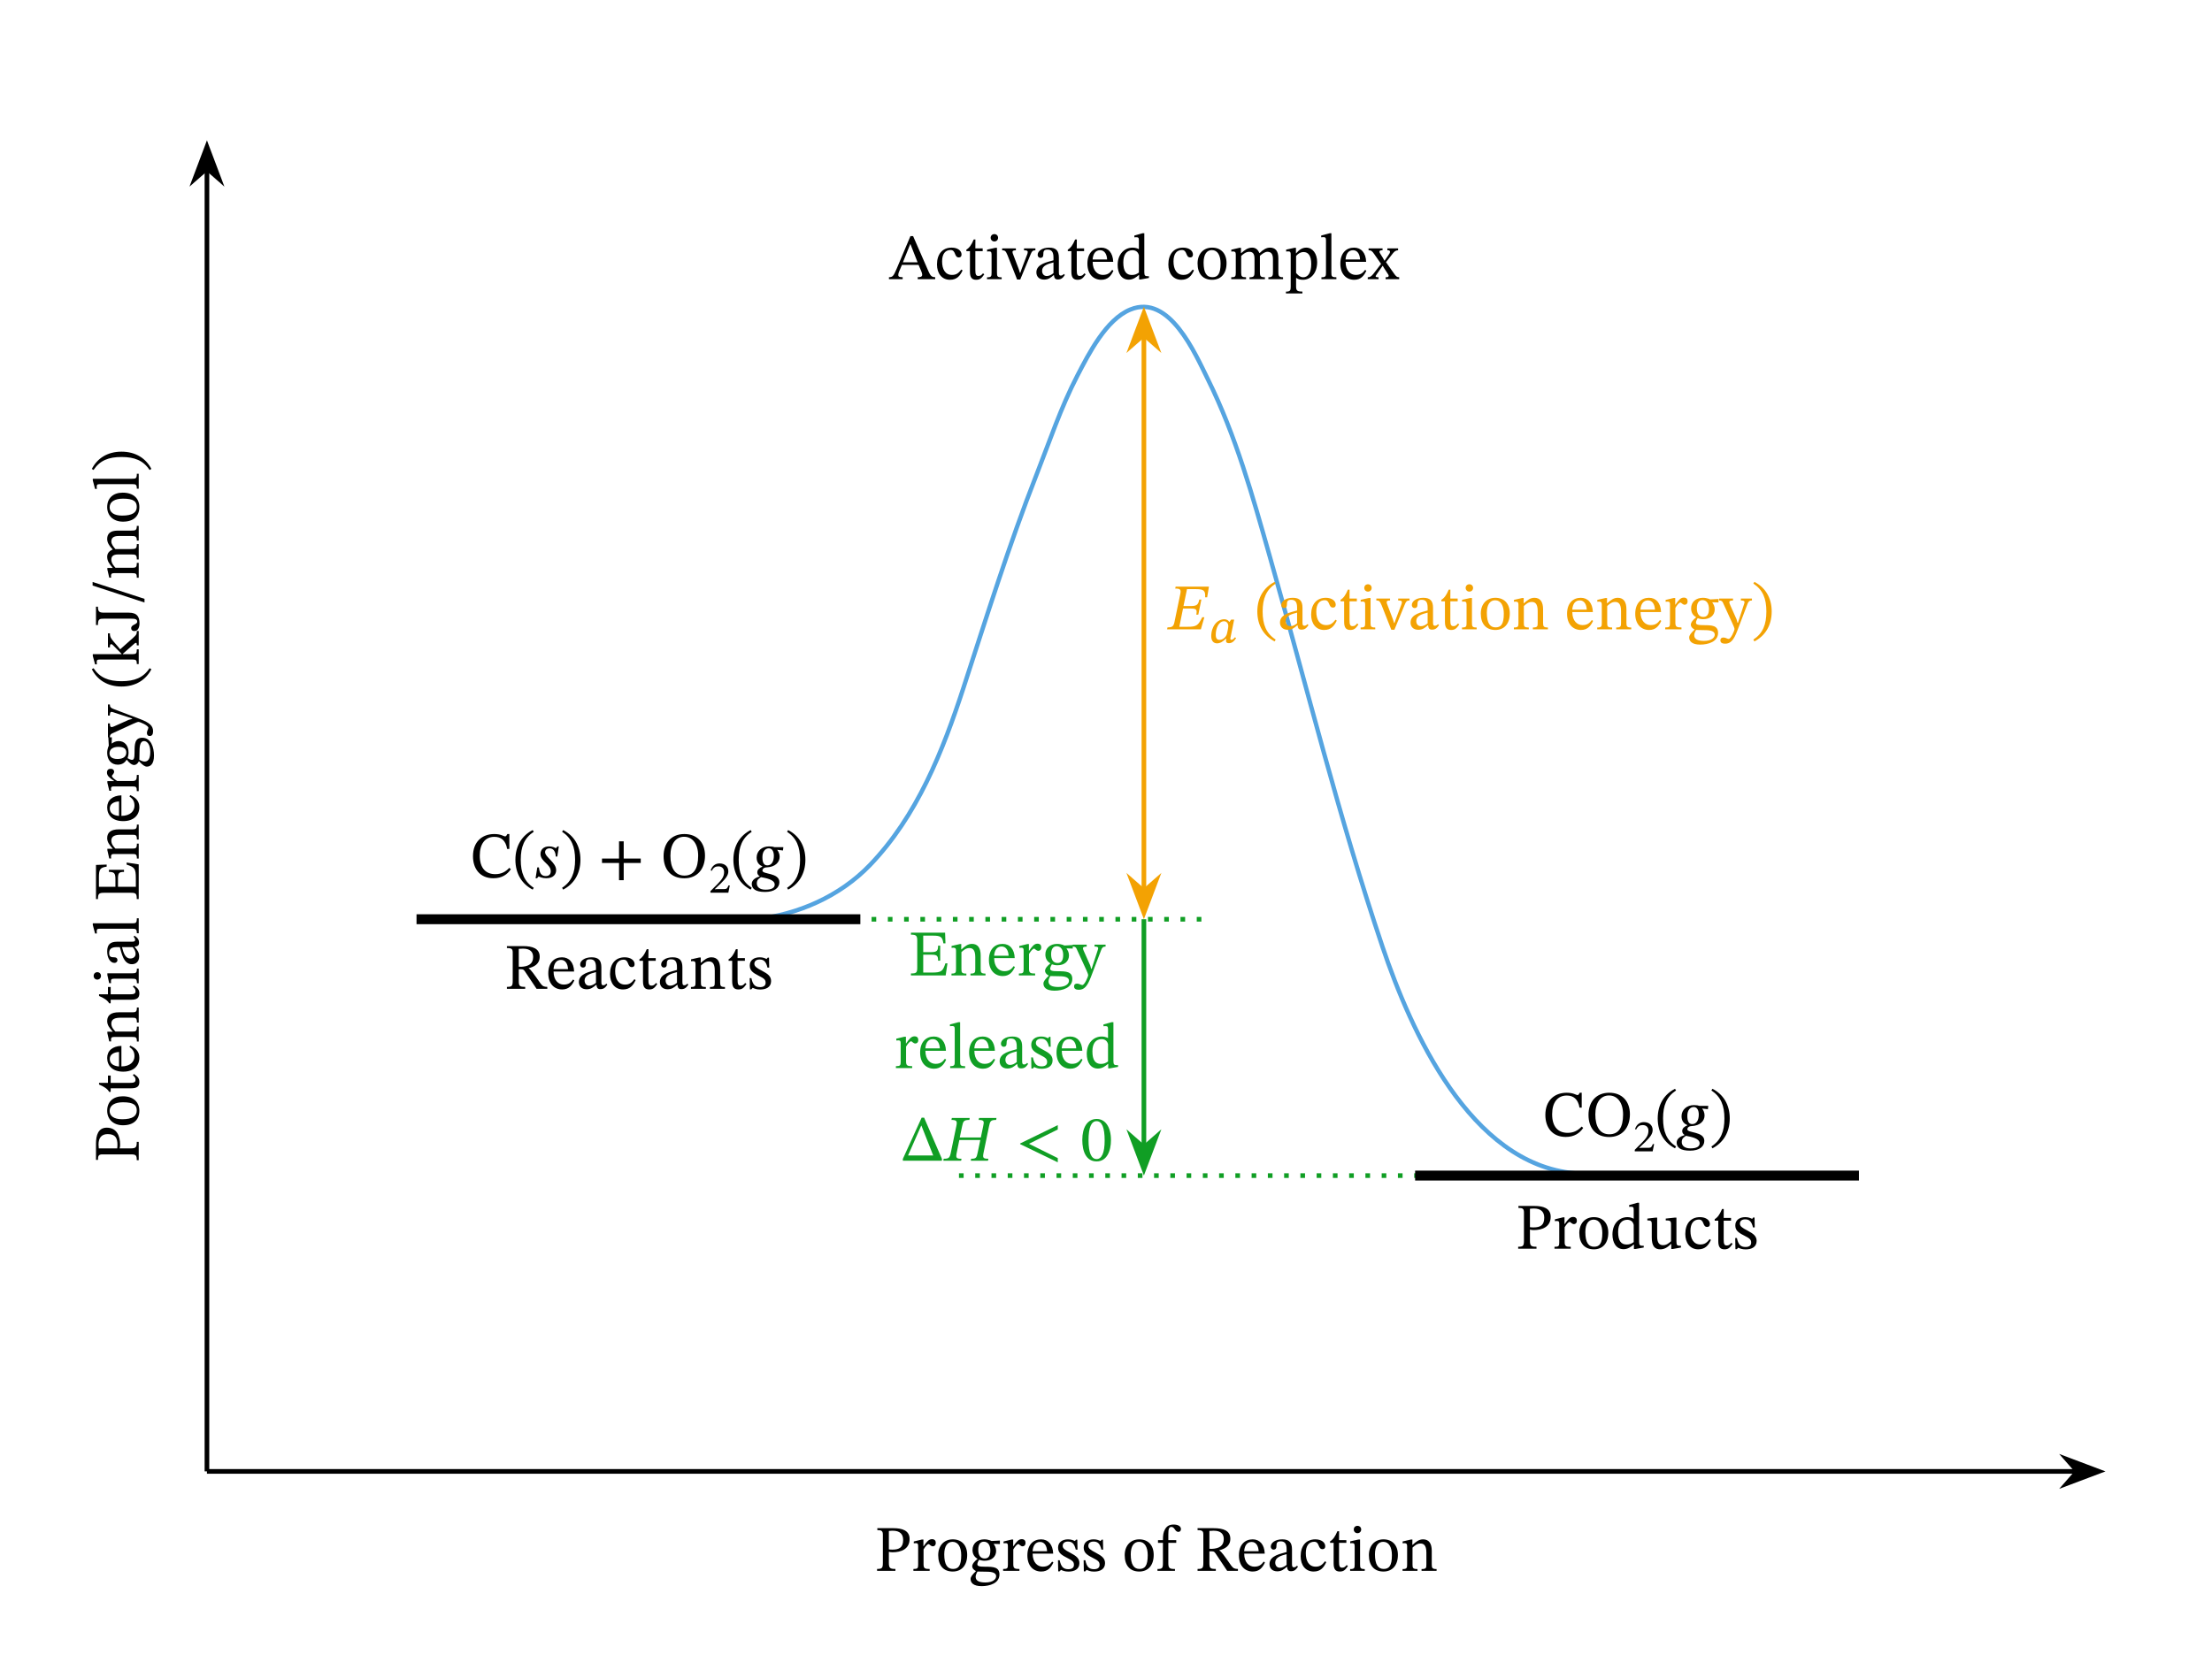 <svg width="506.053" height="384.013" viewBox="0 0 379.54 288.01" class="displayed_equation" xmlns="http://www.w3.org/2000/svg">
  <path d="M 1175.43 1304.944 C 1175.43 1304.944 1244.18 1295.764 1295.859 1302.366 C 1369.141 1310.256 1440.898 1341.741 1492.383 1395.139 C 1573.828 1479.67 1617.734 1591.155 1653.555 1700.959 C 1693.32 1822.991 1731.406 1945.1 1778.242 2064.748 C 1800.703 2122.053 1820.195 2180.803 1848.672 2235.569 C 1868.125 2272.952 1897.812 2331.78 1939.531 2348.85 C 2006.523 2376.272 2050.352 2273.811 2072.695 2228.733 C 2120.508 2132.248 2149.297 2028.655 2178.594 1925.452 C 2242.188 1701.623 2297.734 1475.725 2372.148 1255.022 C 2420.625 1111.155 2522.031 882.288 2702.188 866.35" transform="matrix(.1 0 0 -.1 0 288.01)" fill="none" stroke-width="7.457" stroke="#55a4e0" stroke-miterlimit="10" />
  <path d="M 355.078 2589.319 L 355.078 354.748" transform="matrix(.1 0 0 -.1 0 288.01)" fill="none" stroke-width="7.97" stroke-linejoin="round" stroke="#000" stroke-miterlimit="10" />
  <path d="M 35.508 25.215 L 33.445 30.684 L 35.508 28.879 L 37.57 30.684" />
  <path d="M 355.078 2627.952 L 334.453 2573.264 L 355.078 2591.311 L 375.703 2573.264 Z M 355.078 2627.952" transform="matrix(.1 0 0 -.1 0 288.01)" fill="none" stroke-width="7.97" stroke="#000" stroke-miterlimit="10" />
  <path d="M16.469 199.074L16.805 199.074C16.805 198.359 16.93 198.125 17.586 198.125L22.383 198.125C23.32 198.125 23.465 198.25 23.465 199.121L23.801 199.121 23.801 195.973 23.465 195.973C23.465 196.879 23.344 197.098 22.43 197.098L20.52 197.098C20.578 196.977 20.609 196.688 20.609 196.465 20.609 195.004 20.062 193.543 18.32 193.543 16.84 193.543 16.469 194.867 16.469 196.297zM16.949 197.098C16.93 196.867 16.906 196.652 16.906 196.43 16.906 195.227 17.477 194.645 18.477 194.645 19.773 194.645 20.152 195.293 20.152 196.496 20.152 196.723 20.129 196.977 20.109 197.098L16.949 197.098M18.391 190.633C18.391 192.137 19.484 193.129 21.102 193.129 22.906 193.129 23.91 192.191 23.91 190.633 23.91 189.184 22.93 188.156 21.055 188.156 19.406 188.156 18.391 189.105 18.391 190.633zM18.812 190.676C18.812 189.684 19.738 189.184 21.109 189.184 22.93 189.184 23.465 189.672 23.465 190.586 23.477 191.547 22.73 192.094 20.953 192.094 19.527 192.094 18.812 191.523 18.812 190.676M22.797 184.539C23.109 184.82 23.254 184.965 23.254 185.32 23.254 185.758 22.984 185.855 22.195 185.855L18.992 185.855 18.992 184.598 18.523 184.598 18.523 185.855 16.996 185.848 16.996 186.137C17.941 186.539 18.41 186.871 18.734 187.398L18.992 187.398 18.992 186.781 22.508 186.781C23.508 186.781 23.91 186.461 23.91 185.715 23.91 185 23.578 184.766 22.977 184.328L22.797 184.539M22.203 179.68C22.672 180.035 23.074 180.383 23.074 181.285 23.074 182.18 22.371 183.027 20.832 183.027L20.832 179.504C19.27 179.559 18.391 180.359 18.391 181.578 18.391 182.883 19.281 183.93 21.145 183.93 22.941 183.93 23.91 182.895 23.91 181.555 23.91 180.406 23.211 179.867 22.359 179.469zM20.422 183.039C19.383 182.949 18.836 182.504 18.836 181.742 18.836 180.953 19.594 180.582 20.422 180.551L20.422 183.039M20.375 173.742C19.094 173.742 18.391 174.223 18.391 175.238 18.391 175.941 18.789 176.434 19.328 177.035L19.328 177.078 18.422 177.066 18.422 177.324 18.746 178.742 19.07 178.742C19.07 178.742 19.047 178.629 19.047 178.441 19.047 178.141 19.137 177.973 19.539 177.973L22.672 177.973C23.297 177.973 23.488 178.004 23.488 178.754L23.801 178.754 23.801 176.195 23.488 176.195C23.488 177.004 23.297 177.047 22.672 177.047L19.805 177.047C19.504 176.711 19.102 176.301 19.102 175.695 19.102 175.195 19.316 174.668 20.656 174.668L22.672 174.668C23.297 174.668 23.488 174.703 23.488 175.496L23.801 175.496 23.801 172.918 23.488 172.918C23.488 173.664 23.297 173.742 22.672 173.742L20.375 173.742M22.797 169.34C23.109 169.617 23.254 169.766 23.254 170.121 23.254 170.559 22.984 170.656 22.195 170.656L18.992 170.656 18.992 169.398 18.523 169.398 18.523 170.656 16.996 170.645 16.996 170.938C17.941 171.34 18.41 171.672 18.734 172.195L18.992 172.195 18.992 171.582 22.508 171.582C23.508 171.582 23.91 171.262 23.91 170.512 23.91 169.801 23.578 169.566 22.977 169.129L22.797 169.34M16.07 167.492C16.07 167.883 16.359 168.129 16.695 168.129 17.039 168.129 17.328 167.871 17.328 167.492 17.328 167.102 17.039 166.855 16.695 166.855 16.359 166.855 16.07 167.102 16.07 167.492zM23.488 166.242C23.488 166.988 23.32 167.047 22.672 167.047L18.422 167.047 18.422 167.336 18.734 168.742 19.059 168.742C19.059 168.742 19.035 168.617 19.035 168.465 19.035 168.141 19.082 167.973 19.562 167.973L22.672 167.973C23.309 167.973 23.488 168.004 23.488 168.754L23.801 168.754 23.801 166.242 23.488 166.242M23.109 162.473C23.598 162.406 23.855 162.297 23.855 161.805 23.855 161.234 23.621 160.969 23.086 160.598L22.906 160.766C23.074 160.922 23.188 161.078 23.188 161.289 23.188 161.527 23.098 161.625 22.641 161.625L20.109 161.625C18.945 161.625 18.391 162.082 18.391 163.301 18.391 164.516 18.992 165.262 19.617 165.262 19.984 165.262 20.152 165.02 20.152 164.793 20.152 164.48 19.984 164.305 19.641 164.305 18.969 164.305 18.734 164.191 18.734 163.555 18.734 162.887 19.102 162.551 20.074 162.551L20.562 162.551C20.867 163.512 21.156 165.488 22.629 165.488 23.344 165.488 23.879 165.02 23.879 164.156 23.879 163.445 23.566 163.043 23.109 162.52zM22.773 162.551C23.086 162.934 23.266 163.332 23.266 163.699 23.266 164.18 22.918 164.504 22.359 164.504 21.492 164.504 21.188 163.566 20.934 162.551L22.773 162.551M23.477 157.609C23.477 158.414 23.32 158.469 22.672 158.469L15.922 158.469 15.922 158.746 16.312 160.219 16.617 160.219C16.617 160.219 16.594 160.051 16.594 159.863 16.594 159.582 16.617 159.395 17.074 159.395L22.672 159.395C23.297 159.395 23.477 159.441 23.477 160.176L23.801 160.176 23.801 157.609 23.477 157.609M21.727 148.039L21.727 148.395C23.055 148.828 23.32 149.031 23.309 150.762L23.309 152.199 20.242 152.199 20.242 150.895C20.242 149.867 20.363 149.645 21.277 149.645L21.277 149.289 18.691 149.289 18.691 149.645C19.594 149.645 19.805 149.867 19.805 150.895L19.805 152.199 16.973 152.199 16.973 150.559C16.973 149.188 17.184 148.906 18.301 148.742L18.301 148.387 16.469 148.449 16.469 154.309 16.805 154.309C16.805 153.406 16.984 153.227 17.832 153.227L22.484 153.227C23.352 153.227 23.465 153.406 23.465 154.309L23.801 154.309 23.801 148.352 21.727 148.039M20.375 142.344C19.094 142.344 18.391 142.824 18.391 143.84 18.391 144.539 18.789 145.031 19.328 145.637L19.328 145.68 18.422 145.668 18.422 145.926 18.746 147.34 19.07 147.34C19.07 147.34 19.047 147.23 19.047 147.039 19.047 146.738 19.137 146.57 19.539 146.57L22.672 146.57C23.297 146.57 23.488 146.605 23.488 147.355L23.801 147.355 23.801 144.797 23.488 144.797C23.488 145.602 23.297 145.645 22.672 145.645L19.805 145.645C19.504 145.312 19.102 144.898 19.102 144.297 19.102 143.793 19.316 143.27 20.656 143.27L22.672 143.27C23.297 143.27 23.488 143.305 23.488 144.098L23.801 144.098 23.801 141.52 23.488 141.52C23.488 142.266 23.297 142.344 22.672 142.344L20.375 142.344M22.203 136.68C22.672 137.035 23.074 137.383 23.074 138.285 23.074 139.18 22.371 140.027 20.832 140.027L20.832 136.504C19.27 136.559 18.391 137.359 18.391 138.578 18.391 139.883 19.281 140.93 21.145 140.93 22.941 140.93 23.91 139.895 23.91 138.555 23.91 137.406 23.211 136.867 22.359 136.469zM20.422 140.039C19.383 139.949 18.836 139.504 18.836 138.742 18.836 137.953 19.594 137.582 20.422 137.551L20.422 140.039M18.422 134.066L18.422 134.336 18.758 135.719 19.07 135.719C19.07 135.719 19.047 135.598 19.047 135.375 19.047 134.973 19.25 134.973 19.648 134.973L22.719 134.973C23.344 134.973 23.477 135.051 23.477 135.785L23.801 135.785 23.801 132.996 23.477 132.996C23.477 133.832 23.367 134.047 22.664 134.047L20.117 134.047C19.672 133.777 19.203 133.422 19.203 133.164 19.203 133.031 19.582 132.809 19.582 132.441 19.582 132.195 19.406 131.949 18.98 131.949 18.602 131.949 18.355 132.16 18.355 132.598 18.355 133.133 18.746 133.465 19.57 134.035L19.57 134.066 18.422 134.066M21.746 130.383C22.148 130.906 22.617 131.297 23.02 131.297 23.332 131.297 23.633 131.051 23.82 130.672L23.867 130.672C24.445 131.273 24.828 131.574 25.195 131.574 25.809 131.574 26.422 131.141 26.422 129.68 26.422 128.273 25.906 126.621 24.414 126.621 23.133 126.621 23.086 127.691 23.086 129.098 23.086 130.125 22.977 130.414 22.641 130.414 22.449 130.414 22.047 130.238 21.891 130.125 21.992 129.836 22.059 129.523 22.059 129.164 22.059 127.992 21.402 127.191 20.363 127.191 19.805 127.191 19.438 127.438 19.215 127.594L19.16 127.594 19.191 126.543 18.59 126.543 18.668 127.984C18.668 127.984 18.391 128.484 18.391 129.223 18.391 130.402 19.094 131.242 20.207 131.242 20.934 131.242 21.414 130.918 21.727 130.383zM18.789 129.301C18.789 128.586 19.395 128.184 20.297 128.184 21.355 128.184 21.668 128.598 21.668 129.156 21.668 129.879 21.121 130.262 20.164 130.262 19.227 130.262 18.789 129.879 18.789 129.301zM23.91 130.395C23.91 130.238 23.922 130.027 23.934 129.133 23.945 128.387 23.922 127.191 24.727 127.191 25.207 127.191 25.785 127.715 25.785 129.031 25.785 130.168 25.461 130.703 24.816 130.703 24.582 130.703 24.324 130.629 23.91 130.395M18.523 120.91L18.523 122.809 18.848 122.809C18.848 122.438 18.902 122.184 19.125 122.184 19.215 122.184 19.316 122.215 19.406 122.238L22.672 123.309 22.672 123.387 22.094 123.543 19.641 124.637C19.484 124.703 19.293 124.793 19.16 124.793 18.957 124.793 18.859 124.656 18.859 124.156L18.523 124.156 18.523 126.543 18.848 126.543C18.848 126.145 18.992 125.988 19.25 125.875L22.828 124.234C23.133 124.102 23.598 123.898 23.742 123.898 24.066 123.898 25.453 124.535 25.453 124.895 25.453 125.172 25.207 125.406 25.207 125.797 25.207 126.098 25.352 126.32 25.688 126.32 26.109 126.32 26.266 125.996 26.266 125.496 26.266 124.59 25.688 124.043 24.047 123.418L19.473 121.68C19.035 121.523 18.848 121.355 18.848 120.91L18.523 120.91M20.844 117.828C23.297 117.828 25.047 116.656 25.977 114.863L25.664 114.684C24.594 116.312 23.086 116.914 20.844 116.914 18.625 116.914 17.129 116.312 16.047 114.684L15.758 114.863C16.672 116.656 18.41 117.828 20.844 117.828M23.801 108.297L23.477 108.297C23.477 108.766 23.445 108.945 22.828 109.48L20.621 111.441 20.164 110.887C19.059 109.625 18.859 109.426 18.859 108.699L18.523 108.699 18.523 111.109 18.859 111.109C18.859 110.684 18.914 110.562 19.059 110.562 19.238 110.562 19.371 110.719 19.414 110.762L20.844 112.203 20.844 112.27 15.922 112.27 15.922 112.57 16.312 114.02 16.617 114.02C16.617 114.02 16.594 113.797 16.594 113.641 16.594 113.273 16.695 113.195 17.164 113.195L22.742 113.195C23.352 113.195 23.477 113.305 23.477 113.977L23.801 113.977 23.801 111.441 23.477 111.441C23.477 112.145 23.352 112.27 22.785 112.27L21.09 112.27 21.09 112.203 23.074 110.449C23.133 110.395 23.242 110.328 23.344 110.328 23.445 110.328 23.477 110.438 23.477 110.762L23.801 110.762 23.801 108.297" />
  <path d="M22.43 106.18C23.211 106.18 23.543 106.27 23.543 106.703 23.543 107.215 22.508 107.16 22.508 107.82 22.508 108.133 22.719 108.309 23.055 108.309 23.656 108.309 23.934 107.707 23.934 106.98 23.934 105.922 23.578 105.152 22.105 105.152L17.941 105.152C17.074 105.152 16.805 105.051 16.805 104.125L16.469 104.125 16.469 107.273 16.805 107.273C16.805 106.215 17.074 106.18 17.941 106.18L22.43 106.18M15.891 99.883L15.891 100.496 24.793 103.406 24.793 102.781 15.891 99.883M19.816 97.445C19.516 97.121 19.102 96.633 19.102 96.051 19.102 95.539 19.348 95.156 20.297 95.156L22.508 95.156C23.289 95.156 23.477 95.227 23.477 96.02L23.801 96.02 23.801 93.375 23.477 93.375C23.477 94.176 23.273 94.234 22.508 94.234L19.797 94.234C19.484 93.863 19.102 93.406 19.102 92.949 19.102 92.426 19.348 91.992 20.363 91.992L22.508 91.992C23.188 91.992 23.477 92.023 23.477 92.781L23.801 92.781 23.801 90.262 23.477 90.262C23.477 91.031 23.211 91.066 22.508 91.066L20.23 91.066C18.879 91.066 18.391 91.633 18.391 92.504 18.391 93.094 18.711 93.664 19.316 94.277L19.316 94.32C18.781 94.547 18.391 94.926 18.391 95.559 18.391 96.32 18.801 96.832 19.328 97.434L19.328 97.48 18.422 97.48 18.422 97.746 18.746 99.141 19.07 99.141C19.07 99.141 19.047 99.008 19.047 98.84 19.047 98.527 19.148 98.371 19.551 98.371L22.672 98.371C23.344 98.371 23.477 98.449 23.477 99.152L23.801 99.152 23.801 96.609 23.477 96.609C23.477 97.301 23.344 97.445 22.719 97.445L19.816 97.445M18.391 87.031C18.391 88.539 19.484 89.531 21.102 89.531 22.906 89.531 23.91 88.594 23.91 87.031 23.91 85.582 22.93 84.555 21.055 84.555 19.406 84.555 18.391 85.504 18.391 87.031zM18.812 87.074C18.812 86.082 19.738 85.582 21.109 85.582 22.93 85.582 23.465 86.07 23.465 86.988 23.477 87.945 22.73 88.492 20.953 88.492 19.527 88.492 18.812 87.926 18.812 87.074M23.477 81.309C23.477 82.113 23.32 82.168 22.672 82.168L15.922 82.168 15.922 82.445 16.312 83.918 16.617 83.918C16.617 83.918 16.594 83.754 16.594 83.562 16.594 83.281 16.617 83.094 17.074 83.094L22.672 83.094C23.297 83.094 23.477 83.141 23.477 83.875L23.801 83.875 23.801 81.309 23.477 81.309M20.844 77.52C18.41 77.52 16.672 78.691 15.758 80.484L16.047 80.664C17.129 79.035 18.625 78.434 20.844 78.434 23.086 78.434 24.594 79.035 25.664 80.664L25.977 80.484C25.047 78.691 23.297 77.52 20.844 77.52" />
  <path d="M 355.078 354.748 L 3562.695 354.748" transform="matrix(.1 0 0 -.1 0 288.01)" fill="none" stroke-width="7.97" stroke-linejoin="round" stroke="#000" stroke-miterlimit="10" />
  <path d="M 360.133 252.535 L 354.664 250.473 L 356.469 252.535 L 354.664 254.598" />
  <path d="M 3601.328 354.748 L 3546.641 375.373 L 3564.688 354.748 L 3546.641 334.123 Z M 3601.328 354.748" transform="matrix(.1 0 0 -.1 0 288.01)" fill="none" stroke-width="7.97" stroke="#000" stroke-miterlimit="10" />
  <path d="M150.535 262.281L150.535 262.613C151.25 262.613 151.484 262.738 151.484 263.395L151.484 268.191C151.484 269.129 151.359 269.277 150.492 269.277L150.492 269.609 153.637 269.609 153.637 269.277C152.734 269.277 152.512 269.152 152.512 268.238L152.512 266.332C152.633 266.387 152.922 266.418 153.145 266.418 154.609 266.418 156.07 265.871 156.07 264.133 156.07 262.648 154.742 262.281 153.312 262.281zM152.512 262.762C152.742 262.738 152.957 262.715 153.18 262.715 154.383 262.715 154.965 263.285 154.965 264.289 154.965 265.582 154.316 265.961 153.113 265.961 152.891 265.961 152.633 265.941 152.512 265.918L152.512 262.762M158.441 264.23L158.172 264.23 156.789 264.566 156.789 264.879C156.789 264.879 156.914 264.855 157.137 264.855 157.539 264.855 157.539 265.059 157.539 265.461L157.539 268.527C157.539 269.152 157.461 269.285 156.723 269.285L156.723 269.609 159.512 269.609 159.512 269.285C158.676 269.285 158.465 269.176 158.465 268.473L158.465 265.93C158.73 265.48 159.09 265.012 159.344 265.012 159.48 265.012 159.703 265.395 160.07 265.395 160.316 265.395 160.562 265.215 160.562 264.793 160.562 264.41 160.352 264.168 159.914 264.168 159.379 264.168 159.043 264.559 158.477 265.383L158.441 265.383 158.441 264.23M163.477 264.199C161.973 264.199 160.98 265.293 160.98 266.91 160.98 268.719 161.918 269.723 163.477 269.723 164.93 269.723 165.953 268.738 165.953 266.867 165.953 265.215 165.008 264.199 163.477 264.199zM163.434 264.621C164.426 264.621 164.93 265.551 164.93 266.922 164.93 268.738 164.438 269.277 163.523 269.277 162.562 269.285 162.016 268.539 162.016 266.766 162.016 265.336 162.586 264.621 163.434 264.621M167.727 267.559C167.203 267.957 166.812 268.426 166.812 268.828 166.812 269.141 167.059 269.441 167.438 269.633L167.438 269.676C166.836 270.258 166.535 270.637 166.535 271.004 166.535 271.617 166.969 272.23 168.43 272.23 169.836 272.23 171.488 271.719 171.488 270.223 171.488 268.941 170.418 268.895 169.012 268.895 167.984 268.895 167.695 268.785 167.695 268.449 167.695 268.262 167.871 267.859 167.984 267.703 168.273 267.801 168.59 267.871 168.945 267.871 170.117 267.871 170.918 267.211 170.918 266.176 170.918 265.617 170.672 265.246 170.516 265.023L170.516 264.969 171.566 265.004 171.566 264.402 170.129 264.48C170.129 264.48 169.625 264.199 168.887 264.199 167.707 264.199 166.867 264.902 166.867 266.02 166.867 266.742 167.191 267.223 167.727 267.535zM168.812 264.602C169.523 264.602 169.926 265.203 169.926 266.105 169.926 267.168 169.512 267.48 168.953 267.48 168.23 267.48 167.852 266.934 167.852 265.973 167.852 265.035 168.23 264.602 168.812 264.602zM167.719 269.723C167.871 269.723 168.086 269.734 168.977 269.746 169.727 269.754 170.918 269.734 170.918 270.535 170.918 271.016 170.395 271.598 169.078 271.598 167.941 271.598 167.406 271.273 167.406 270.625 167.406 270.391 167.484 270.137 167.719 269.723M173.844 264.23L173.574 264.23 172.191 264.566 172.191 264.879C172.191 264.879 172.312 264.855 172.535 264.855 172.938 264.855 172.938 265.059 172.938 265.461L172.938 268.527C172.938 269.152 172.859 269.285 172.121 269.285L172.121 269.609 174.914 269.609 174.914 269.285C174.078 269.285 173.863 269.176 173.863 268.473L173.863 265.93C174.133 265.48 174.488 265.012 174.746 265.012 174.879 265.012 175.102 265.395 175.469 265.395 175.715 265.395 175.961 265.215 175.961 264.793 175.961 264.41 175.75 264.168 175.312 264.168 174.777 264.168 174.445 264.559 173.875 265.383L173.844 265.383 173.844 264.23M180.531 268.016C180.172 268.484 179.828 268.887 178.922 268.887 178.031 268.887 177.184 268.184 177.184 266.645L180.707 266.645C180.652 265.082 179.852 264.199 178.633 264.199 177.328 264.199 176.281 265.09 176.281 266.957 176.281 268.75 177.316 269.723 178.656 269.723 179.805 269.723 180.34 269.02 180.742 268.172zM177.172 266.23C177.262 265.191 177.707 264.645 178.465 264.645 179.258 264.645 179.629 265.402 179.66 266.23L177.172 266.23M181.535 267.781L181.57 269.699 181.805 269.699 182.039 269.441 182.059 269.441C182.352 269.566 182.684 269.734 183.332 269.734 184.336 269.734 185.207 269.332 185.207 268.281 185.207 267.457 184.66 267.043 183.645 266.508 182.707 266.027 182.34 265.75 182.34 265.316 182.34 264.812 182.727 264.578 183.242 264.578 183.922 264.578 184.336 264.902 184.582 265.961L184.883 265.961 184.848 264.254 184.625 264.254 184.438 264.488 184.426 264.488C184.145 264.355 183.812 264.199 183.254 264.199 182.293 264.199 181.547 264.691 181.547 265.605 181.547 266.43 182.004 266.82 183.02 267.332 184.055 267.848 184.27 268.059 184.27 268.582 184.27 269.109 183.867 269.32 183.309 269.32 182.484 269.32 182.059 268.93 181.824 267.781L181.535 267.781M185.934 267.781L185.969 269.699 186.203 269.699 186.438 269.441 186.461 269.441C186.75 269.566 187.086 269.734 187.73 269.734 188.734 269.734 189.605 269.332 189.605 268.281 189.605 267.457 189.059 267.043 188.043 266.508 187.105 266.027 186.738 265.75 186.738 265.316 186.738 264.812 187.129 264.578 187.641 264.578 188.32 264.578 188.734 264.902 188.98 265.961L189.281 265.961 189.246 264.254 189.023 264.254 188.836 264.488 188.824 264.488C188.547 264.355 188.211 264.199 187.652 264.199 186.695 264.199 185.945 264.691 185.945 265.605 185.945 266.43 186.402 266.82 187.418 267.332 188.457 267.848 188.668 268.059 188.668 268.582 188.668 269.109 188.266 269.32 187.711 269.32 186.883 269.32 186.461 268.93 186.227 267.781L185.934 267.781M195.477 264.199C193.973 264.199 192.98 265.293 192.98 266.91 192.98 268.719 193.918 269.723 195.477 269.723 196.93 269.723 197.953 268.738 197.953 266.867 197.953 265.215 197.008 264.199 195.477 264.199zM195.434 264.621C196.426 264.621 196.93 265.551 196.93 266.922 196.93 268.738 196.438 269.277 195.523 269.277 194.562 269.285 194.016 268.539 194.016 266.766 194.016 265.336 194.586 264.621 195.434 264.621M198.691 264.332L198.691 264.801 199.539 264.801 199.539 268.281C199.539 269.152 199.414 269.285 198.602 269.285L198.602 269.609 201.602 269.609 201.602 269.285C200.676 269.285 200.465 269.152 200.465 268.281L200.465 264.801 201.824 264.801 201.824 264.332 200.465 264.332 200.465 263.34C200.465 262.402 200.586 262.066 201 262.066 201.559 262.066 201.613 262.918 202.172 262.918 202.43 262.918 202.629 262.762 202.629 262.438 202.629 261.934 202.102 261.656 201.379 261.656 200.598 261.656 200.195 261.957 199.895 262.469 199.605 262.984 199.539 263.484 199.539 264.332L198.691 264.332M211.102 264.109C211.102 262.691 209.898 262.281 208.223 262.281L205.48 262.281 205.48 262.613C206.371 262.613 206.473 262.828 206.473 263.441L206.473 268.227C206.473 269.164 206.316 269.277 205.48 269.277L205.48 269.609 208.613 269.609 208.613 269.277C207.656 269.277 207.512 269.152 207.512 268.227L207.512 266.254 207.82 266.254C208.223 266.254 208.348 266.285 208.57 266.621 209.027 267.289 209.352 267.77 210.566 269.609L212.406 269.609 212.406 269.277C211.895 269.277 211.617 269.199 211.258 268.707 210.031 266.957 209.598 266.332 209.219 266.105L209.219 266.062C210.121 265.852 211.102 265.359 211.102 264.109zM207.512 262.75C207.742 262.727 208.004 262.715 208.246 262.715 209.453 262.715 209.977 263.262 209.977 264.156 209.977 265.336 209.16 265.773 207.934 265.828L207.512 265.816 207.512 262.75M216.828 268.016C216.473 268.484 216.129 268.887 215.223 268.887 214.332 268.887 213.484 268.184 213.484 266.645L217.008 266.645C216.953 265.082 216.148 264.199 214.934 264.199 213.629 264.199 212.578 265.09 212.578 266.957 212.578 268.75 213.617 269.723 214.957 269.723 216.105 269.723 216.641 269.02 217.043 268.172zM213.473 266.23C213.562 265.191 214.008 264.645 214.766 264.645 215.559 264.645 215.926 265.402 215.961 266.23L213.473 266.23M220.836 268.918C220.902 269.41 221.016 269.668 221.508 269.668 222.074 269.668 222.344 269.434 222.711 268.895L222.543 268.719C222.387 268.887 222.23 268.996 222.02 268.996 221.785 268.996 221.684 268.906 221.684 268.449L221.684 265.918C221.684 264.758 221.227 264.199 220.012 264.199 218.797 264.199 218.047 264.801 218.047 265.426 218.047 265.793 218.293 265.961 218.516 265.961 218.828 265.961 219.008 265.793 219.008 265.449 219.008 264.777 219.117 264.543 219.754 264.543 220.422 264.543 220.758 264.914 220.758 265.883L220.758 266.375C219.797 266.676 217.824 266.965 217.824 268.438 217.824 269.152 218.293 269.688 219.152 269.688 219.867 269.688 220.266 269.375 220.793 268.918zM220.758 268.582C220.379 268.895 219.977 269.074 219.609 269.074 219.129 269.074 218.805 268.73 218.805 268.172 218.805 267.301 219.742 267 220.758 266.742L220.758 268.582M227.352 267.957C226.852 268.605 226.469 268.887 225.746 268.887 224.598 268.887 224.051 267.926 224.051 266.566 224.051 265.281 224.598 264.613 225.5 264.613 226.461 264.613 226.09 265.883 226.918 265.883 227.23 265.883 227.387 265.707 227.387 265.383 227.387 264.734 226.738 264.199 225.688 264.199 224.082 264.199 223.168 265.336 223.168 267.09 223.168 268.641 224.004 269.723 225.398 269.723 226.594 269.723 227.141 269.02 227.562 268.113L227.352 267.957M231.07 268.605C230.789 268.918 230.645 269.062 230.289 269.062 229.852 269.062 229.754 268.797 229.754 268.004L229.754 264.801 231.012 264.801 231.012 264.332 229.754 264.332 229.766 262.805 229.473 262.805C229.07 263.754 228.738 264.223 228.215 264.543L228.215 264.801 228.828 264.801 228.828 268.316C228.828 269.32 229.148 269.723 229.898 269.723 230.609 269.723 230.844 269.387 231.281 268.785L231.07 268.605M232.918 261.879C232.527 261.879 232.281 262.168 232.281 262.504 232.281 262.848 232.539 263.141 232.918 263.141 233.309 263.141 233.555 262.848 233.555 262.504 233.555 262.168 233.309 261.879 232.918 261.879zM234.168 269.297C233.422 269.297 233.363 269.129 233.363 268.484L233.363 264.23 233.074 264.23 231.668 264.543 231.668 264.867C231.668 264.867 231.789 264.848 231.945 264.848 232.27 264.848 232.438 264.891 232.438 265.371L232.438 268.484C232.438 269.121 232.406 269.297 231.656 269.297L231.656 269.609 234.168 269.609 234.168 269.297M237.379 264.199C235.871 264.199 234.879 265.293 234.879 266.91 234.879 268.719 235.816 269.723 237.379 269.723 238.828 269.723 239.855 268.738 239.855 266.867 239.855 265.215 238.906 264.199 237.379 264.199zM237.336 264.621C238.328 264.621 238.828 265.551 238.828 266.922 238.828 268.738 238.34 269.277 237.422 269.277 236.465 269.285 235.918 268.539 235.918 266.766 235.918 265.336 236.484 264.621 237.336 264.621M245.664 266.184C245.664 264.902 245.188 264.199 244.172 264.199 243.469 264.199 242.977 264.602 242.375 265.137L242.328 265.137 242.344 264.23 242.086 264.23 240.668 264.559 240.668 264.879C240.668 264.879 240.781 264.855 240.969 264.855 241.27 264.855 241.438 264.945 241.438 265.348L241.438 268.484C241.438 269.109 241.406 269.297 240.656 269.297L240.656 269.609 243.215 269.609 243.215 269.297C242.406 269.297 242.363 269.109 242.363 268.484L242.363 265.617C242.699 265.316 243.109 264.914 243.715 264.914 244.215 264.914 244.742 265.125 244.742 266.465L244.742 268.484C244.742 269.109 244.707 269.297 243.914 269.297L243.914 269.609 246.492 269.609 246.492 269.297C245.742 269.297 245.664 269.109 245.664 268.484L245.664 266.184" />
  <path d="M1328.125 1302.405L2068.516 1302.405M1645.43 862.444L3189.609 862.444" transform="matrix(.1 0 0 -.1 0 288.01)" fill="none" stroke-width="7.97" stroke-linejoin="round" stroke="#109e24" stroke-dasharray="7.97,19.925" stroke-miterlimit="10" />
  <path d="M 714.688 1302.405 L 1476.211 1302.405" transform="matrix(.1 0 0 -.1 0 288.01)" fill="none" stroke-width="17.007" stroke-linejoin="round" stroke="#000" stroke-miterlimit="10" />
  <path d="M92.602 164.211C92.602 162.793 91.398 162.379 89.723 162.379L86.98 162.379 86.98 162.715C87.871 162.715 87.973 162.926 87.973 163.539L87.973 168.328C87.973 169.262 87.816 169.375 86.98 169.375L86.98 169.711 90.113 169.711 90.113 169.375C89.156 169.375 89.012 169.254 89.012 168.328L89.012 166.352 89.32 166.352C89.723 166.352 89.848 166.387 90.07 166.719 90.527 167.391 90.852 167.867 92.066 169.711L93.906 169.711 93.906 169.375C93.395 169.375 93.117 169.297 92.758 168.809 91.531 167.055 91.098 166.43 90.719 166.207L90.719 166.16C91.621 165.949 92.602 165.461 92.602 164.211zM89.012 162.848C89.242 162.828 89.5 162.816 89.746 162.816 90.953 162.816 91.477 163.363 91.477 164.254 91.477 165.438 90.66 165.871 89.434 165.93L89.012 165.914 89.012 162.848M98.328 168.113C97.973 168.582 97.625 168.984 96.723 168.984 95.832 168.984 94.984 168.281 94.984 166.742L98.508 166.742C98.453 165.18 97.648 164.301 96.434 164.301 95.129 164.301 94.078 165.191 94.078 167.055 94.078 168.852 95.117 169.82 96.457 169.82 97.605 169.82 98.141 169.117 98.543 168.27zM94.973 166.328C95.062 165.293 95.508 164.746 96.266 164.746 97.059 164.746 97.426 165.504 97.461 166.328L94.973 166.328M102.336 169.02C102.402 169.508 102.516 169.766 103.008 169.766 103.574 169.766 103.844 169.531 104.211 168.996L104.043 168.816C103.887 168.984 103.73 169.098 103.52 169.098 103.285 169.098 103.184 169.008 103.184 168.551L103.184 166.02C103.184 164.855 102.727 164.301 101.512 164.301 100.297 164.301 99.547 164.902 99.547 165.527 99.547 165.895 99.793 166.062 100.016 166.062 100.328 166.062 100.508 165.895 100.508 165.551 100.508 164.879 100.617 164.645 101.254 164.645 101.922 164.645 102.258 165.012 102.258 165.984L102.258 166.473C101.297 166.777 99.324 167.066 99.324 168.539 99.324 169.254 99.793 169.789 100.652 169.789 101.367 169.789 101.766 169.477 102.293 169.02zM102.258 168.684C101.879 168.996 101.477 169.176 101.109 169.176 100.629 169.176 100.305 168.828 100.305 168.27 100.305 167.402 101.242 167.098 102.258 166.844L102.258 168.684M108.852 168.059C108.352 168.703 107.969 168.984 107.246 168.984 106.098 168.984 105.551 168.027 105.551 166.664 105.551 165.383 106.098 164.711 107 164.711 107.961 164.711 107.59 165.984 108.418 165.984 108.73 165.984 108.887 165.805 108.887 165.48 108.887 164.836 108.238 164.301 107.188 164.301 105.582 164.301 104.668 165.438 104.668 167.188 104.668 168.738 105.504 169.82 106.898 169.82 108.094 169.82 108.641 169.117 109.062 168.215L108.852 168.059M112.57 168.703C112.289 169.02 112.145 169.164 111.789 169.164 111.352 169.164 111.254 168.895 111.254 168.105L111.254 164.902 112.512 164.902 112.512 164.434 111.254 164.434 111.266 162.906 110.973 162.906C110.57 163.852 110.238 164.32 109.715 164.645L109.715 164.902 110.328 164.902 110.328 168.414C110.328 169.418 110.648 169.82 111.398 169.82 112.109 169.82 112.344 169.488 112.781 168.887L112.57 168.703M116.234 169.02C116.305 169.508 116.414 169.766 116.906 169.766 117.477 169.766 117.742 169.531 118.109 168.996L117.945 168.816C117.789 168.984 117.633 169.098 117.418 169.098 117.184 169.098 117.086 169.008 117.086 168.551L117.086 166.02C117.086 164.855 116.629 164.301 115.41 164.301 114.195 164.301 113.445 164.902 113.445 165.527 113.445 165.895 113.691 166.062 113.914 166.062 114.227 166.062 114.406 165.895 114.406 165.551 114.406 164.879 114.52 164.645 115.156 164.645 115.824 164.645 116.156 165.012 116.156 165.984L116.156 166.473C115.199 166.777 113.223 167.066 113.223 168.539 113.223 169.254 113.691 169.789 114.551 169.789 115.266 169.789 115.668 169.477 116.191 169.02zM116.156 168.684C115.777 168.996 115.379 169.176 115.008 169.176 114.531 169.176 114.207 168.828 114.207 168.27 114.207 167.402 115.141 167.098 116.156 166.844L116.156 168.684M123.566 166.285C123.566 165.004 123.086 164.301 122.07 164.301 121.367 164.301 120.879 164.699 120.273 165.238L120.23 165.238 120.242 164.332 119.984 164.332 118.57 164.656 118.57 164.98C118.57 164.98 118.68 164.957 118.867 164.957 119.172 164.957 119.34 165.047 119.34 165.449L119.34 168.582C119.34 169.207 119.305 169.398 118.555 169.398L118.555 169.711 121.113 169.711 121.113 169.398C120.309 169.398 120.266 169.207 120.266 168.582L120.266 165.715C120.598 165.414 121.012 165.012 121.613 165.012 122.117 165.012 122.641 165.227 122.641 166.566L122.641 168.582C122.641 169.207 122.605 169.398 121.812 169.398L121.812 169.711 124.391 169.711 124.391 169.398C123.645 169.398 123.566 169.207 123.566 168.582L123.566 166.285M127.867 168.703C127.59 169.02 127.445 169.164 127.09 169.164 126.652 169.164 126.555 168.895 126.555 168.105L126.555 164.902 127.812 164.902 127.812 164.434 126.555 164.434 126.562 162.906 126.273 162.906C125.871 163.852 125.539 164.32 125.012 164.645L125.012 164.902 125.629 164.902 125.629 168.414C125.629 169.418 125.949 169.82 126.695 169.82 127.41 169.82 127.645 169.488 128.082 168.887L127.867 168.703M128.633 167.879L128.668 169.801 128.902 169.801 129.137 169.543 129.16 169.543C129.449 169.664 129.785 169.832 130.43 169.832 131.438 169.832 132.305 169.43 132.305 168.383 132.305 167.559 131.758 167.145 130.742 166.609 129.805 166.129 129.438 165.852 129.438 165.414 129.438 164.914 129.828 164.68 130.344 164.68 131.023 164.68 131.438 165.004 131.68 166.062L131.98 166.062 131.949 164.355 131.727 164.355 131.535 164.59 131.523 164.59C131.246 164.453 130.91 164.301 130.352 164.301 129.395 164.301 128.648 164.789 128.648 165.703 128.648 166.531 129.102 166.922 130.117 167.434 131.156 167.945 131.367 168.16 131.367 168.684 131.367 169.207 130.969 169.418 130.41 169.418 129.582 169.418 129.16 169.027 128.926 167.879L128.633 167.879M87.383 148.945C86.758 149.629 86.012 150.031 84.984 150.031 83.41 150.031 82.32 149.07 82.32 146.84 82.32 144.855 83.223 143.625 84.828 143.625 85.977 143.625 86.77 144.238 87.016 145.699L87.395 145.699 87.395 143.145 87.059 143.145C86.926 143.367 86.859 143.547 86.68 143.547 86.402 143.547 85.988 143.145 84.816 143.145 82.676 143.145 81.156 144.52 81.156 146.949 81.156 149.125 82.363 150.734 84.66 150.734 86.121 150.734 87.047 150.086 87.652 149.184L87.383 148.945M88.434 147.555C88.434 150.008 89.605 151.758 91.402 152.684L91.582 152.371C89.953 151.301 89.352 149.797 89.352 147.555 89.352 145.332 89.953 143.84 91.582 142.754L91.402 142.465C89.605 143.379 88.434 145.121 88.434 147.555M95.883 145.266L95.672 145.266 95.383 145.566 95.348 145.566C95.215 145.488 94.801 145.266 94.211 145.266 93.262 145.266 92.738 145.836 92.738 146.559 92.738 147.254 93.219 147.695 93.672 148.133 94.098 148.535 94.5 148.938 94.5 149.539 94.5 150.117 94.141 150.355 93.629 150.355 92.871 150.355 92.582 149.84 92.469 148.867L92.191 148.867 91.898 150.734 92.145 150.734 92.414 150.434 92.445 150.434C92.602 150.5 93.027 150.734 93.73 150.734 94.992 150.734 95.426 149.996 95.426 149.348 95.426 148.703 94.992 148.176 94.543 147.695 94.055 147.176 93.527 146.715 93.527 146.246 93.527 145.926 93.785 145.602 94.297 145.602 94.957 145.602 95.324 146.148 95.359 147.008L95.625 147.008 95.883 145.266M99.594 147.555C99.594 145.121 98.422 143.379 96.625 142.465L96.445 142.754C98.074 143.84 98.676 145.332 98.676 147.555 98.676 149.797 98.074 151.301 96.445 152.371L96.625 152.684C98.422 151.758 99.594 150.008 99.594 147.555M109.941 148.113L109.941 147.352 107.016 147.352 107.016 144.395 106.215 144.395 106.215 147.352 103.293 147.352 103.293 148.113 106.215 148.113 106.215 151.066 107.016 151.066 107.016 148.113 109.941 148.113M120.965 146.84C120.965 144.629 119.637 143.145 117.418 143.145 115.207 143.145 113.859 144.676 113.859 146.941 113.859 149.305 115.195 150.742 117.418 150.742 119.613 150.742 120.965 149.172 120.965 146.84zM119.793 146.871C119.793 149.113 119.012 150.277 117.43 150.277 115.82 150.277 115.031 148.969 115.031 146.871 115.031 144.828 115.945 143.613 117.383 143.613 118.832 143.613 119.793 144.863 119.793 146.871M125.219 151.965L124.992 151.965C124.812 152.43 124.711 152.594 124.297 152.594L123.215 152.594 122.668 152.617 122.668 152.578 123.695 151.605C124.523 150.77 124.969 150.23 124.969 149.539 124.969 148.723 124.352 148.191 123.469 148.191 122.715 148.191 122.184 148.629 121.941 149.383L122.129 149.461C122.418 148.879 122.762 148.695 123.266 148.695 123.867 148.695 124.242 149.07 124.242 149.656 124.242 150.473 123.852 150.965 123.082 151.762L121.898 152.945 121.898 153.211 124.969 153.211 125.219 151.965M125.836 147.555C125.836 150.008 127.008 151.758 128.801 152.684L128.98 152.371C127.352 151.301 126.75 149.797 126.75 147.555 126.75 145.332 127.352 143.84 128.98 142.754L128.801 142.465C127.008 143.379 125.836 145.121 125.836 147.555M134.41 145.402L132.914 145.402C132.68 145.32 132.414 145.266 131.945 145.266 130.727 145.266 129.824 146.07 129.824 147.184 129.824 148.098 130.34 148.488 130.797 148.691L130.797 148.758C130.348 148.938 129.938 149.227 129.938 149.719 129.938 150.039 130.125 150.254 130.328 150.375L130.328 150.422C129.656 150.621 128.988 151.023 128.988 151.691 128.988 152.527 129.613 153.086 131.273 153.086 132.891 153.086 133.73 152.371 133.73 151.402 133.73 149.75 130.816 150.098 130.816 149.426 130.816 149.16 131.039 148.891 131.531 148.867 132.98 148.812 133.773 148.012 133.773 147.051 133.773 146.539 133.551 146.102 133.371 145.891L133.371 145.855 134.344 145.969zM132.781 146.883C132.781 147.82 132.422 148.523 131.656 148.523 131.031 148.523 130.816 148 130.816 147.098 130.816 146.18 131.273 145.602 131.922 145.602 132.504 145.602 132.781 146.168 132.781 146.883zM132.926 151.824C132.926 152.363 132.434 152.695 131.352 152.695 130.328 152.695 129.859 152.215 129.859 151.613 129.859 150.965 130.227 150.789 130.582 150.543 131.398 150.711 132.926 150.945 132.926 151.824M138.191 147.555C138.191 145.121 137.02 143.379 135.227 142.465L135.047 142.754C136.676 143.84 137.277 145.332 137.277 147.555 137.277 149.797 136.676 151.301 135.047 152.371L135.227 152.684C137.02 151.758 138.191 150.008 138.191 147.555" />
  <path d="M 2428.086 862.444 L 3189.609 862.444" transform="matrix(.1 0 0 -.1 0 288.01)" fill="none" stroke-width="17.007" stroke-linejoin="round" stroke="#000" stroke-miterlimit="10" />
  <path d="M260.535 206.98L260.535 207.316C261.25 207.316 261.484 207.438 261.484 208.098L261.484 212.895C261.484 213.832 261.359 213.977 260.492 213.977L260.492 214.309 263.637 214.309 263.637 213.977C262.734 213.977 262.512 213.852 262.512 212.938L262.512 211.031C262.633 211.086 262.922 211.121 263.145 211.121 264.609 211.121 266.07 210.574 266.07 208.832 266.07 207.348 264.742 206.98 263.312 206.98zM262.512 207.461C262.742 207.438 262.957 207.414 263.18 207.414 264.383 207.414 264.965 207.984 264.965 208.988 264.965 210.281 264.316 210.66 263.113 210.66 262.891 210.66 262.633 210.641 262.512 210.617L262.512 207.461M268.441 208.934L268.172 208.934 266.789 209.27 266.789 209.582C266.789 209.582 266.914 209.559 267.137 209.559 267.539 209.559 267.539 209.758 267.539 210.16L267.539 213.227C267.539 213.852 267.461 213.988 266.723 213.988L266.723 214.309 269.512 214.309 269.512 213.988C268.676 213.988 268.465 213.875 268.465 213.172L268.465 210.629C268.73 210.184 269.09 209.715 269.344 209.715 269.48 209.715 269.703 210.094 270.07 210.094 270.316 210.094 270.562 209.914 270.562 209.492 270.562 209.113 270.352 208.867 269.914 208.867 269.379 208.867 269.043 209.258 268.477 210.082L268.441 210.082 268.441 208.934M273.477 208.898C271.973 208.898 270.98 209.992 270.98 211.609 270.98 213.418 271.918 214.422 273.477 214.422 274.93 214.422 275.953 213.441 275.953 211.566 275.953 209.914 275.008 208.898 273.477 208.898zM273.434 209.324C274.426 209.324 274.93 210.25 274.93 211.621 274.93 213.441 274.438 213.977 273.523 213.977 272.562 213.988 272.016 213.238 272.016 211.465 272.016 210.035 272.586 209.324 273.434 209.324M282.035 214.109L282.035 213.809 281.801 213.809C281.387 213.809 281.242 213.695 281.242 213.117L281.242 206.434 280.941 206.434 279.535 206.824 279.535 207.137C279.535 207.137 279.727 207.113 279.824 207.113 280.262 207.113 280.316 207.215 280.316 207.707L280.316 209.168C279.969 208.977 279.602 208.898 279.234 208.898 277.828 208.898 276.668 210.027 276.668 211.867 276.668 213.293 277.316 214.398 278.578 214.398 279.312 214.398 279.883 213.977 280.305 213.598L280.352 213.598 280.352 214.367 280.605 214.367zM280.316 213.184C279.926 213.449 279.625 213.598 279.102 213.598 278.152 213.598 277.641 212.973 277.641 211.434 277.641 210.027 278.273 209.348 279.215 209.348 279.902 209.348 280.227 209.781 280.316 210.238L280.316 213.184M288.426 213.809L288.312 213.809C287.777 213.809 287.645 213.73 287.645 213.07L287.645 208.977 287.375 208.977 285.812 209.145 285.812 209.457C286.527 209.457 286.719 209.512 286.719 210.105L286.719 213.039C286.273 213.43 285.914 213.707 285.344 213.707 284.766 213.707 284.34 213.371 284.34 212.234L284.34 208.977 284.094 208.977 282.656 209.145 282.656 209.457C283.258 209.469 283.414 209.512 283.414 210.113L283.414 212.379C283.414 213.898 283.949 214.422 284.879 214.422 285.59 214.422 286.117 214.086 286.707 213.508L286.762 213.508 286.762 214.367 287.008 214.367 288.426 214.109 288.426 213.809M293.352 212.66C292.852 213.305 292.469 213.586 291.746 213.586 290.598 213.586 290.051 212.625 290.051 211.266 290.051 209.98 290.598 209.312 291.5 209.312 292.461 209.312 292.09 210.582 292.918 210.582 293.23 210.582 293.387 210.406 293.387 210.082 293.387 209.434 292.738 208.898 291.688 208.898 290.082 208.898 289.168 210.035 289.168 211.789 289.168 213.34 290.004 214.422 291.398 214.422 292.594 214.422 293.141 213.719 293.562 212.816L293.352 212.66M297.07 213.305C296.789 213.617 296.645 213.762 296.289 213.762 295.852 213.762 295.754 213.496 295.754 212.703L295.754 209.504 297.012 209.504 297.012 209.035 295.754 209.035 295.766 207.504 295.473 207.504C295.07 208.453 294.738 208.922 294.215 209.246L294.215 209.504 294.828 209.504 294.828 213.016C294.828 214.02 295.148 214.422 295.898 214.422 296.609 214.422 296.844 214.086 297.281 213.484L297.07 213.305M297.734 212.48L297.77 214.398 298.004 214.398 298.238 214.145 298.258 214.145C298.551 214.266 298.883 214.434 299.531 214.434 300.535 214.434 301.406 214.031 301.406 212.98 301.406 212.156 300.859 211.746 299.844 211.207 298.906 210.73 298.539 210.449 298.539 210.016 298.539 209.512 298.93 209.277 299.441 209.277 300.121 209.277 300.535 209.602 300.781 210.66L301.082 210.66 301.047 208.957 300.824 208.957 300.637 209.191 300.625 209.191C300.344 209.055 300.012 208.898 299.453 208.898 298.492 208.898 297.746 209.391 297.746 210.305 297.746 211.129 298.203 211.52 299.219 212.035 300.258 212.547 300.469 212.762 300.469 213.285 300.469 213.809 300.066 214.02 299.508 214.02 298.684 214.02 298.258 213.629 298.023 212.48L297.734 212.48M271.383 193.348C270.758 194.027 270.012 194.43 268.984 194.43 267.41 194.43 266.32 193.473 266.32 191.238 266.32 189.254 267.223 188.027 268.828 188.027 269.977 188.027 270.77 188.641 271.016 190.102L271.395 190.102 271.395 187.547 271.059 187.547C270.926 187.77 270.859 187.945 270.68 187.945 270.402 187.945 269.988 187.547 268.816 187.547 266.676 187.547 265.156 188.918 265.156 191.352 265.156 193.527 266.363 195.133 268.66 195.133 270.121 195.133 271.047 194.484 271.652 193.582L271.383 193.348M279.664 191.238C279.664 189.031 278.34 187.547 276.117 187.547 273.906 187.547 272.559 189.074 272.559 191.34 272.559 193.707 273.898 195.145 276.117 195.145 278.312 195.145 279.664 193.57 279.664 191.238zM278.492 191.273C278.492 193.516 277.715 194.676 276.129 194.676 274.523 194.676 273.73 193.371 273.73 191.273 273.73 189.23 274.645 188.016 276.082 188.016 277.531 188.016 278.492 189.266 278.492 191.273M283.816 196.363L283.59 196.363C283.41 196.832 283.309 196.996 282.898 196.996L281.812 196.996 281.266 197.02 281.266 196.98 282.297 196.004C283.121 195.172 283.566 194.633 283.566 193.941 283.566 193.121 282.953 192.59 282.07 192.59 281.312 192.59 280.785 193.027 280.543 193.785L280.73 193.863C281.02 193.277 281.359 193.098 281.867 193.098 282.469 193.098 282.844 193.473 282.844 194.055 282.844 194.875 282.453 195.363 281.68 196.16L280.496 197.344 280.496 197.609 283.566 197.609 283.816 196.363M284.434 191.953C284.434 194.406 285.605 196.16 287.402 197.086L287.582 196.773C285.953 195.703 285.352 194.195 285.352 191.953 285.352 189.734 285.953 188.238 287.582 187.156L287.402 186.867C285.605 187.781 284.434 189.52 284.434 191.953M293.109 189.801L291.613 189.801C291.379 189.723 291.113 189.668 290.645 189.668 289.43 189.668 288.523 190.469 288.523 191.586 288.523 192.5 289.039 192.891 289.496 193.09L289.496 193.16C289.047 193.336 288.637 193.629 288.637 194.117 288.637 194.441 288.824 194.652 289.027 194.777L289.027 194.82C288.355 195.02 287.688 195.422 287.688 196.094 287.688 196.93 288.312 197.488 289.977 197.488 291.594 197.488 292.43 196.773 292.43 195.801 292.43 194.152 289.516 194.496 289.516 193.828 289.516 193.559 289.742 193.293 290.23 193.27 291.68 193.215 292.473 192.41 292.473 191.449 292.473 190.938 292.25 190.504 292.07 190.293L292.07 190.258 293.043 190.371zM291.48 191.285C291.48 192.223 291.121 192.926 290.355 192.926 289.73 192.926 289.516 192.398 289.516 191.496 289.516 190.582 289.977 190 290.621 190 291.203 190 291.48 190.57 291.48 191.285zM291.629 196.227C291.629 196.762 291.133 197.098 290.055 197.098 289.027 197.098 288.559 196.617 288.559 196.016 288.559 195.367 288.926 195.188 289.281 194.941 290.098 195.109 291.629 195.344 291.629 196.227M296.793 191.953C296.793 189.52 295.621 187.781 293.824 186.867L293.645 187.156C295.273 188.238 295.879 189.734 295.879 191.953 295.879 194.195 295.273 195.703 293.645 196.773L293.824 197.086C295.621 196.16 296.793 194.406 296.793 191.953" />
  <path d="M 1962.734 912.405 L 1962.734 1302.405" transform="matrix(.1 0 0 -.1 0 288.01)" fill="none" stroke-width="7.97" stroke-linejoin="round" stroke="#109e24" stroke-miterlimit="10" />
  <path d="M 196.273 200.633 L 198.336 195.164 L 196.273 196.969 L 194.211 195.164" fill="#109e24" />
  <path d="M 1962.734 873.772 L 1983.359 928.459 L 1962.734 910.413 L 1942.109 928.459 Z M 1962.734 873.772" transform="matrix(.1 0 0 -.1 0 288.01)" fill="none" stroke-width="7.97" stroke="#109e24" stroke-miterlimit="10" />
  <path d="M162.57 165.336L162.215 165.336C161.781 166.664 161.578 166.93 159.852 166.918L158.41 166.918 158.41 163.852 159.715 163.852C160.742 163.852 160.965 163.973 160.965 164.887L161.32 164.887 161.32 162.301 160.965 162.301C160.965 163.203 160.742 163.414 159.715 163.414L158.41 163.414 158.41 160.582 160.051 160.582C161.422 160.582 161.703 160.793 161.867 161.91L162.227 161.91 162.16 160.078 156.301 160.078 156.301 160.414C157.203 160.414 157.383 160.594 157.383 161.441L157.383 166.094C157.383 166.965 157.203 167.074 156.301 167.074L156.301 167.41 162.258 167.41 162.57 165.336M168.266 163.984C168.266 162.703 167.785 162 166.773 162 166.07 162 165.578 162.402 164.977 162.938L164.93 162.938 164.941 162.031 164.684 162.031 163.27 162.355 163.27 162.68C163.27 162.68 163.379 162.656 163.57 162.656 163.871 162.656 164.039 162.746 164.039 163.148L164.039 166.281C164.039 166.906 164.004 167.098 163.258 167.098L163.258 167.41 165.812 167.41 165.812 167.098C165.008 167.098 164.965 166.906 164.965 166.281L164.965 163.414C165.297 163.113 165.711 162.715 166.312 162.715 166.816 162.715 167.34 162.926 167.34 164.266L167.34 166.281C167.34 166.906 167.305 167.098 166.516 167.098L166.516 167.41 169.094 167.41 169.094 167.098C168.344 167.098 168.266 166.906 168.266 166.281L168.266 163.984M173.93 165.816C173.574 166.281 173.227 166.684 172.324 166.684 171.43 166.684 170.582 165.98 170.582 164.441L174.109 164.441C174.055 162.879 173.25 162 172.031 162 170.727 162 169.68 162.891 169.68 164.754 169.68 166.551 170.719 167.52 172.055 167.52 173.203 167.52 173.742 166.82 174.141 165.973zM170.57 164.031C170.66 162.992 171.109 162.445 171.867 162.445 172.656 162.445 173.027 163.203 173.059 164.031L170.57 164.031M176.543 162.031L176.273 162.031 174.891 162.367 174.891 162.68C174.891 162.68 175.012 162.656 175.234 162.656 175.637 162.656 175.637 162.859 175.637 163.262L175.637 166.328C175.637 166.953 175.559 167.086 174.824 167.086L174.824 167.41 177.613 167.41 177.613 167.086C176.777 167.086 176.562 166.977 176.562 166.273L176.562 163.73C176.832 163.281 177.188 162.812 177.445 162.812 177.578 162.812 177.801 163.191 178.172 163.191 178.414 163.191 178.66 163.016 178.66 162.59 178.66 162.211 178.449 161.965 178.016 161.965 177.477 161.965 177.145 162.355 176.574 163.184L176.543 163.184 176.543 162.031M180.227 165.355C179.703 165.758 179.312 166.227 179.312 166.629 179.312 166.941 179.559 167.242 179.938 167.434L179.938 167.477C179.336 168.059 179.035 168.438 179.035 168.805 179.035 169.418 179.469 170.031 180.93 170.031 182.336 170.031 183.988 169.52 183.988 168.023 183.988 166.742 182.918 166.695 181.512 166.695 180.484 166.695 180.195 166.586 180.195 166.25 180.195 166.059 180.371 165.656 180.484 165.504 180.773 165.602 181.09 165.668 181.445 165.668 182.617 165.668 183.418 165.012 183.418 163.973 183.418 163.414 183.172 163.047 183.016 162.824L183.016 162.77 184.066 162.801 184.066 162.199 182.629 162.277C182.629 162.277 182.125 162 181.387 162 180.207 162 179.367 162.703 179.367 163.816 179.367 164.543 179.691 165.023 180.227 165.336zM181.312 162.402C182.023 162.402 182.426 163.004 182.426 163.906 182.426 164.965 182.012 165.277 181.453 165.277 180.73 165.277 180.352 164.73 180.352 163.773 180.352 162.836 180.73 162.402 181.312 162.402zM180.219 167.52C180.371 167.52 180.586 167.531 181.477 167.543 182.227 167.555 183.418 167.531 183.418 168.336 183.418 168.816 182.895 169.395 181.578 169.395 180.441 169.395 179.906 169.07 179.906 168.426 179.906 168.191 179.984 167.934 180.219 167.52M189.699 162.133L187.805 162.133 187.805 162.457C188.172 162.457 188.43 162.512 188.43 162.734 188.43 162.824 188.395 162.926 188.371 163.016L187.301 166.281 187.223 166.281 187.066 165.703 185.973 163.25C185.906 163.094 185.816 162.902 185.816 162.77 185.816 162.566 185.953 162.469 186.453 162.469L186.453 162.133 184.066 162.133 184.066 162.457C184.469 162.457 184.621 162.602 184.734 162.859L186.375 166.441C186.508 166.742 186.711 167.207 186.711 167.355 186.711 167.676 186.074 169.062 185.719 169.062 185.438 169.062 185.203 168.816 184.812 168.816 184.512 168.816 184.289 168.961 184.289 169.297 184.289 169.719 184.613 169.875 185.113 169.875 186.02 169.875 186.566 169.297 187.191 167.656L188.93 163.082C189.086 162.645 189.254 162.457 189.699 162.457L189.699 162.133M155.441 177.934L155.172 177.934 153.789 178.27 153.789 178.578C153.789 178.578 153.914 178.559 154.137 178.559 154.539 178.559 154.539 178.758 154.539 179.16L154.539 182.227C154.539 182.852 154.461 182.988 153.723 182.988L153.723 183.309 156.512 183.309 156.512 182.988C155.676 182.988 155.465 182.875 155.465 182.172L155.465 179.629C155.73 179.184 156.09 178.715 156.344 178.715 156.48 178.715 156.703 179.094 157.07 179.094 157.316 179.094 157.562 178.914 157.562 178.492 157.562 178.113 157.352 177.867 156.914 177.867 156.379 177.867 156.043 178.258 155.477 179.082L155.441 179.082 155.441 177.934M162.129 181.715C161.773 182.184 161.426 182.586 160.523 182.586 159.633 182.586 158.781 181.883 158.781 180.344L162.309 180.344C162.254 178.781 161.449 177.898 160.234 177.898 158.93 177.898 157.879 178.789 157.879 180.656 157.879 182.449 158.918 183.422 160.258 183.422 161.406 183.422 161.941 182.719 162.344 181.871zM158.773 179.93C158.859 178.895 159.309 178.348 160.066 178.348 160.859 178.348 161.227 179.105 161.258 179.93L158.773 179.93M165.602 182.988C164.797 182.988 164.742 182.828 164.742 182.184L164.742 175.434 164.465 175.434 162.992 175.824 162.992 176.125C162.992 176.125 163.156 176.105 163.348 176.105 163.629 176.105 163.816 176.125 163.816 176.582L163.816 182.184C163.816 182.809 163.77 182.988 163.035 182.988L163.035 183.309 165.602 183.309 165.602 182.988M170.531 181.715C170.172 182.184 169.828 182.586 168.922 182.586 168.031 182.586 167.184 181.883 167.184 180.344L170.707 180.344C170.652 178.781 169.852 177.898 168.633 177.898 167.328 177.898 166.281 178.789 166.281 180.656 166.281 182.449 167.316 183.422 168.656 183.422 169.805 183.422 170.34 182.719 170.742 181.871zM167.172 179.93C167.262 178.895 167.707 178.348 168.465 178.348 169.258 178.348 169.629 179.105 169.66 179.93L167.172 179.93M174.535 182.617C174.602 183.109 174.715 183.367 175.207 183.367 175.773 183.367 176.043 183.133 176.41 182.598L176.242 182.418C176.09 182.586 175.93 182.695 175.719 182.695 175.484 182.695 175.383 182.605 175.383 182.148L175.383 179.617C175.383 178.457 174.926 177.898 173.711 177.898 172.496 177.898 171.746 178.504 171.746 179.125 171.746 179.492 171.992 179.66 172.215 179.66 172.527 179.66 172.707 179.492 172.707 179.148 172.707 178.48 172.82 178.242 173.453 178.242 174.121 178.242 174.457 178.613 174.457 179.582L174.457 180.074C173.496 180.375 171.523 180.664 171.523 182.137 171.523 182.852 171.992 183.387 172.852 183.387 173.566 183.387 173.969 183.074 174.492 182.617zM174.457 182.281C174.078 182.598 173.676 182.773 173.309 182.773 172.828 182.773 172.508 182.43 172.508 181.871 172.508 181 173.441 180.699 174.457 180.441L174.457 182.281M176.934 181.48L176.969 183.398 177.203 183.398 177.438 183.145 177.461 183.145C177.75 183.266 178.086 183.434 178.73 183.434 179.734 183.434 180.605 183.031 180.605 181.98 180.605 181.156 180.059 180.742 179.043 180.207 178.105 179.73 177.738 179.449 177.738 179.016 177.738 178.512 178.129 178.277 178.641 178.277 179.32 178.277 179.734 178.602 179.98 179.66L180.281 179.66 180.246 177.953 180.023 177.953 179.836 178.191 179.824 178.191C179.547 178.055 179.211 177.898 178.652 177.898 177.695 177.898 176.945 178.391 176.945 179.305 176.945 180.129 177.402 180.52 178.418 181.031 179.457 181.547 179.668 181.762 179.668 182.281 179.668 182.809 179.266 183.02 178.711 183.02 177.883 183.02 177.461 182.629 177.227 181.48L176.934 181.48M185.531 181.715C185.172 182.184 184.828 182.586 183.922 182.586 183.031 182.586 182.184 181.883 182.184 180.344L185.707 180.344C185.652 178.781 184.852 177.898 183.633 177.898 182.328 177.898 181.281 178.789 181.281 180.656 181.281 182.449 182.316 183.422 183.656 183.422 184.805 183.422 185.34 182.719 185.742 181.871zM182.172 179.93C182.262 178.895 182.707 178.348 183.465 178.348 184.258 178.348 184.629 179.105 184.66 179.93L182.172 179.93M191.836 183.109L191.836 182.809 191.602 182.809C191.188 182.809 191.043 182.695 191.043 182.117L191.043 175.434 190.742 175.434 189.336 175.824 189.336 176.137C189.336 176.137 189.523 176.113 189.625 176.113 190.062 176.113 190.117 176.215 190.117 176.703L190.117 178.164C189.77 177.977 189.402 177.898 189.035 177.898 187.629 177.898 186.469 179.027 186.469 180.867 186.469 182.293 187.117 183.398 188.379 183.398 189.113 183.398 189.68 182.977 190.105 182.598L190.148 182.598 190.148 183.367 190.406 183.367zM190.117 182.184C189.727 182.449 189.426 182.598 188.898 182.598 187.953 182.598 187.438 181.973 187.438 180.434 187.438 179.027 188.074 178.348 189.012 178.348 189.703 178.348 190.027 178.781 190.117 179.238L190.117 182.184M161.617 199.211L161.617 198.898 158.562 191.824 158.137 191.824 154.914 198.898 154.914 199.211zM160.121 198.316L155.805 198.316 158.059 193.199 158.102 193.199 160.121 198.316M165.07 193.352C165.27 192.484 165.301 192.215 166.328 192.215L166.383 191.879 163.316 191.879 163.25 192.215C164.219 192.215 164.266 192.461 164.074 193.352L163.16 197.75C162.961 198.742 162.805 198.875 161.922 198.875L161.855 199.211 164.914 199.211 164.977 198.875C164.062 198.875 163.965 198.73 164.176 197.75L164.602 195.66 168.203 195.66 167.766 197.75C167.566 198.719 167.5 198.875 166.629 198.875L166.574 199.211 169.52 199.211 169.586 198.875C168.637 198.875 168.582 198.707 168.781 197.75L169.688 193.352C169.879 192.473 169.922 192.215 170.914 192.215L170.98 191.879 167.992 191.879 167.922 192.215C168.918 192.215 168.871 192.484 168.684 193.352L168.293 195.227 164.68 195.227 165.07 193.352M181.496 199.488L181.496 198.762 176.555 196.309 181.496 193.855 181.496 193.105 175.035 196.254 175.035 196.363 181.496 199.488M190.621 195.676C190.621 193.375 189.617 192.047 188.18 192.047 186.562 192.047 185.703 193.52 185.703 195.641 185.703 197.613 186.359 199.332 188.156 199.332 189.906 199.332 190.621 197.582 190.621 195.676zM189.539 195.738C189.539 197.883 189.039 198.93 188.156 198.93 187.262 198.93 186.773 197.859 186.773 195.695 186.773 193.488 187.262 192.426 188.145 192.426 189.059 192.426 189.539 193.477 189.539 195.738" fill="#109e24" />
  <path d="M 1962.734 1352.405 L 1962.734 2303.733" transform="matrix(.1 0 0 -.1 0 288.01)" fill="none" stroke-width="7.97" stroke-linejoin="round" stroke="#f3a203" stroke-miterlimit="10" />
  <path d="M 196.273 156.633 L 198.336 151.164 L 196.273 152.969 L 194.211 151.164" fill="#f3a203" />
  <path d="M 1962.734 1313.772 L 1983.359 1368.459 L 1962.734 1350.412 L 1942.109 1368.459 Z M 1962.734 1313.772" transform="matrix(.1 0 0 -.1 0 288.01)" fill="none" stroke-width="7.97" stroke="#f3a203" stroke-miterlimit="10" />
  <path d="M 196.273 53.773 L 194.211 59.238 L 196.273 57.434 L 198.336 59.238" fill="#f3a203" />
  <path d="M 1962.734 2342.366 L 1942.109 2287.717 L 1962.734 2305.764 L 1983.359 2287.717 Z M 1962.734 2342.366" transform="matrix(.1 0 0 -.1 0 288.01)" fill="none" stroke-width="7.97" stroke="#f3a203" stroke-miterlimit="10" />
  <path d="M206.648 105.934L206.289 105.934C205.578 107.285 205.422 107.586 203.703 107.574L202.352 107.574 202.988 104.441 204.215 104.441C205.242 104.441 205.441 104.562 205.266 105.488L205.609 105.488 206.133 102.902 205.777 102.902C205.598 103.805 205.332 104.016 204.305 104.016L203.066 104.016 203.668 101.113 205.219 101.113C206.594 101.113 206.84 101.395 206.781 102.512L207.129 102.512 207.43 100.68 201.719 100.68 201.648 101.016C202.562 101.016 202.676 101.191 202.496 102.039L201.516 106.762C201.359 107.539 201.094 107.676 200.32 107.676L200.254 108.012 206.047 108.012 206.648 105.934M211.758 106.344L211.242 106.344 210.965 106.723 210.914 106.723C210.773 106.5 210.504 106.281 210.074 106.281 208.82 106.281 207.828 107.543 207.828 109.188 207.828 110.035 208.266 110.418 208.828 110.418 209.363 110.418 209.902 110.074 210.309 109.633L210.406 109.633C210.387 109.789 210.363 109.898 210.363 110.004 210.363 110.254 210.539 110.387 210.852 110.387 211.398 110.387 211.719 110.082 212.094 109.523L211.898 109.367C211.789 109.516 211.562 109.805 211.289 109.805 211.156 109.805 211.109 109.742 211.109 109.602 211.109 109.477 211.164 109.273 211.164 109.273zM210.754 107.457C210.754 107.738 210.609 108.434 210.531 108.742 210.387 109.336 209.832 109.82 209.254 109.82 208.812 109.82 208.602 109.57 208.602 108.922 208.602 107.77 209.152 106.625 210.02 106.625 210.504 106.625 210.754 107.027 210.754 107.457M215.734 104.953C215.734 107.406 216.906 109.156 218.703 110.086L218.883 109.773C217.254 108.703 216.648 107.195 216.648 104.953 216.648 102.734 217.254 101.238 218.883 100.156L218.703 99.867C216.906 100.781 215.734 102.52 215.734 104.953M222.637 107.316C222.703 107.809 222.812 108.066 223.305 108.066 223.875 108.066 224.141 107.832 224.512 107.297L224.344 107.117C224.188 107.285 224.031 107.395 223.82 107.395 223.586 107.395 223.484 107.309 223.484 106.848L223.484 104.316C223.484 103.156 223.027 102.598 221.812 102.598 220.594 102.598 219.848 103.203 219.848 103.824 219.848 104.195 220.094 104.363 220.316 104.363 220.629 104.363 220.805 104.195 220.805 103.848 220.805 103.18 220.918 102.945 221.555 102.945 222.223 102.945 222.559 103.312 222.559 104.281L222.559 104.773C221.598 105.074 219.621 105.367 219.621 106.84 219.621 107.551 220.094 108.09 220.953 108.09 221.664 108.09 222.066 107.777 222.594 107.316zM222.559 106.984C222.18 107.297 221.777 107.473 221.41 107.473 220.93 107.473 220.605 107.129 220.605 106.57 220.605 105.699 221.543 105.398 222.559 105.145L222.559 106.984M229.152 106.359C228.648 107.004 228.27 107.285 227.547 107.285 226.398 107.285 225.852 106.324 225.852 104.965 225.852 103.684 226.398 103.012 227.301 103.012 228.258 103.012 227.891 104.281 228.719 104.281 229.031 104.281 229.188 104.105 229.188 103.781 229.188 103.137 228.539 102.598 227.488 102.598 225.883 102.598 224.969 103.738 224.969 105.488 224.969 107.039 225.805 108.121 227.199 108.121 228.395 108.121 228.938 107.418 229.363 106.516L229.152 106.359M232.867 107.004C232.59 107.316 232.445 107.465 232.09 107.465 231.652 107.465 231.555 107.195 231.555 106.402L231.555 103.203 232.812 103.203 232.812 102.734 231.555 102.734 231.562 101.203 231.273 101.203C230.871 102.152 230.539 102.621 230.012 102.945L230.012 103.203 230.629 103.203 230.629 106.715C230.629 107.719 230.949 108.121 231.695 108.121 232.41 108.121 232.645 107.785 233.082 107.184L232.867 107.004M234.719 100.277C234.328 100.277 234.082 100.57 234.082 100.902 234.082 101.25 234.34 101.539 234.719 101.539 235.109 101.539 235.352 101.25 235.352 100.902 235.352 100.57 235.109 100.277 234.719 100.277zM235.969 107.695C235.219 107.695 235.164 107.531 235.164 106.883L235.164 102.633 234.871 102.633 233.469 102.945 233.469 103.27C233.469 103.27 233.59 103.246 233.746 103.246 234.07 103.246 234.238 103.289 234.238 103.77L234.238 106.883C234.238 107.52 234.203 107.695 233.457 107.695L233.457 108.012 235.969 108.012 235.969 107.695M241.855 102.734L239.902 102.734 239.902 103.059C240.305 103.059 240.539 103.113 240.539 103.359 240.539 103.535 240.473 103.672 240.461 103.727L239.504 106.246 239.266 106.926 239.199 106.926 238.988 106.258 238.039 103.77C237.973 103.613 237.93 103.48 237.93 103.336 237.93 103.156 238.074 103.059 238.508 103.059L238.508 102.734 236.156 102.734 236.156 103.059C236.633 103.059 236.77 103.18 237.059 103.871L238.719 108.078 239.258 108.078 241.02 103.793C241.242 103.215 241.422 103.059 241.855 103.059L241.855 102.734M245.035 107.316C245.102 107.809 245.215 108.066 245.707 108.066 246.273 108.066 246.543 107.832 246.91 107.297L246.742 107.117C246.59 107.285 246.43 107.395 246.219 107.395 245.984 107.395 245.883 107.309 245.883 106.848L245.883 104.316C245.883 103.156 245.426 102.598 244.211 102.598 242.996 102.598 242.246 103.203 242.246 103.824 242.246 104.195 242.492 104.363 242.715 104.363 243.027 104.363 243.207 104.195 243.207 103.848 243.207 103.18 243.32 102.945 243.953 102.945 244.621 102.945 244.957 103.312 244.957 104.281L244.957 104.773C243.996 105.074 242.023 105.367 242.023 106.84 242.023 107.551 242.492 108.09 243.352 108.09 244.066 108.09 244.469 107.777 244.992 107.316zM244.957 106.984C244.578 107.297 244.176 107.473 243.809 107.473 243.328 107.473 243.008 107.129 243.008 106.57 243.008 105.699 243.941 105.398 244.957 105.145L244.957 106.984M250.168 107.004C249.891 107.316 249.746 107.465 249.387 107.465 248.953 107.465 248.852 107.195 248.852 106.402L248.852 103.203 250.113 103.203 250.113 102.734 248.852 102.734 248.863 101.203 248.574 101.203C248.172 102.152 247.84 102.621 247.312 102.945L247.312 103.203 247.926 103.203 247.926 106.715C247.926 107.719 248.25 108.121 248.996 108.121 249.711 108.121 249.945 107.785 250.383 107.184L250.168 107.004M252.117 100.277C251.727 100.277 251.48 100.57 251.48 100.902 251.48 101.25 251.738 101.539 252.117 101.539 252.508 101.539 252.754 101.25 252.754 100.902 252.754 100.57 252.508 100.277 252.117 100.277zM253.367 107.695C252.621 107.695 252.562 107.531 252.562 106.883L252.562 102.633 252.273 102.633 250.867 102.945 250.867 103.27C250.867 103.27 250.992 103.246 251.148 103.246 251.469 103.246 251.637 103.289 251.637 103.77L251.637 106.883C251.637 107.52 251.605 107.695 250.855 107.695L250.855 108.012 253.367 108.012 253.367 107.695M256.578 102.598C255.07 102.598 254.078 103.691 254.078 105.309 254.078 107.117 255.016 108.121 256.578 108.121 258.027 108.121 259.055 107.141 259.055 105.266 259.055 103.613 258.105 102.598 256.578 102.598zM256.535 103.023C257.527 103.023 258.027 103.949 258.027 105.32 258.027 107.141 257.539 107.676 256.621 107.676 255.664 107.688 255.117 106.941 255.117 105.164 255.117 103.738 255.688 103.023 256.535 103.023M264.766 104.586C264.766 103.301 264.285 102.598 263.273 102.598 262.57 102.598 262.078 103 261.477 103.535L261.43 103.535 261.441 102.633 261.184 102.633 259.77 102.957 259.77 103.281C259.77 103.281 259.879 103.258 260.07 103.258 260.371 103.258 260.539 103.348 260.539 103.75L260.539 106.883C260.539 107.508 260.504 107.695 259.758 107.695L259.758 108.012 262.312 108.012 262.312 107.695C261.508 107.695 261.465 107.508 261.465 106.883L261.465 104.016C261.797 103.715 262.211 103.312 262.812 103.312 263.316 103.312 263.84 103.527 263.84 104.863L263.84 106.883C263.84 107.508 263.805 107.695 263.016 107.695L263.016 108.012 265.594 108.012 265.594 107.695C264.844 107.695 264.766 107.508 264.766 106.883L264.766 104.586M273.129 106.414C272.773 106.883 272.426 107.285 271.523 107.285 270.633 107.285 269.781 106.582 269.781 105.043L273.309 105.043C273.254 103.48 272.449 102.598 271.234 102.598 269.93 102.598 268.879 103.492 268.879 105.355 268.879 107.152 269.918 108.121 271.258 108.121 272.406 108.121 272.941 107.418 273.344 106.57zM269.773 104.629C269.859 103.594 270.309 103.047 271.066 103.047 271.859 103.047 272.227 103.805 272.258 104.629L269.773 104.629M279.066 104.586C279.066 103.301 278.586 102.598 277.57 102.598 276.867 102.598 276.379 103 275.773 103.535L275.73 103.535 275.742 102.633 275.484 102.633 274.07 102.957 274.07 103.281C274.07 103.281 274.18 103.258 274.367 103.258 274.672 103.258 274.84 103.348 274.84 103.75L274.84 106.883C274.84 107.508 274.805 107.695 274.055 107.695L274.055 108.012 276.613 108.012 276.613 107.695C275.809 107.695 275.766 107.508 275.766 106.883L275.766 104.016C276.098 103.715 276.512 103.312 277.113 103.312 277.617 103.312 278.141 103.527 278.141 104.863L278.141 106.883C278.141 107.508 278.105 107.695 277.312 107.695L277.312 108.012 279.891 108.012 279.891 107.695C279.145 107.695 279.066 107.508 279.066 106.883L279.066 104.586M284.828 106.414C284.473 106.883 284.129 107.285 283.223 107.285 282.332 107.285 281.484 106.582 281.484 105.043L285.008 105.043C284.953 103.48 284.148 102.598 282.934 102.598 281.629 102.598 280.578 103.492 280.578 105.355 280.578 107.152 281.617 108.121 282.957 108.121 284.105 108.121 284.641 107.418 285.043 106.57zM281.473 104.629C281.562 103.594 282.008 103.047 282.766 103.047 283.559 103.047 283.926 103.805 283.961 104.629L281.473 104.629M287.441 102.633L287.172 102.633 285.789 102.969 285.789 103.281C285.789 103.281 285.914 103.258 286.137 103.258 286.539 103.258 286.539 103.457 286.539 103.859L286.539 106.926C286.539 107.551 286.461 107.688 285.723 107.688L285.723 108.012 288.512 108.012 288.512 107.688C287.676 107.688 287.465 107.574 287.465 106.871L287.465 104.328C287.73 103.883 288.09 103.414 288.344 103.414 288.48 103.414 288.703 103.793 289.07 103.793 289.316 103.793 289.562 103.613 289.562 103.191 289.562 102.812 289.352 102.566 288.914 102.566 288.379 102.566 288.043 102.957 287.477 103.781L287.441 103.781 287.441 102.633M291.027 105.957C290.504 106.359 290.113 106.828 290.113 107.23 290.113 107.539 290.359 107.844 290.738 108.031L290.738 108.078C290.137 108.656 289.836 109.035 289.836 109.406 289.836 110.02 290.27 110.633 291.73 110.633 293.137 110.633 294.789 110.117 294.789 108.625 294.789 107.34 293.719 107.297 292.312 107.297 291.285 107.297 290.996 107.184 290.996 106.848 290.996 106.66 291.172 106.258 291.285 106.102 291.574 106.203 291.887 106.27 292.242 106.27 293.414 106.27 294.219 105.613 294.219 104.574 294.219 104.016 293.973 103.648 293.816 103.426L293.816 103.367 294.867 103.402 294.867 102.801 293.426 102.879C293.426 102.879 292.926 102.598 292.188 102.598 291.008 102.598 290.168 103.301 290.168 104.418 290.168 105.145 290.492 105.621 291.027 105.934zM292.109 103C292.824 103 293.227 103.605 293.227 104.508 293.227 105.566 292.812 105.879 292.254 105.879 291.531 105.879 291.148 105.332 291.148 104.371 291.148 103.438 291.531 103 292.109 103zM291.016 108.121C291.172 108.121 291.383 108.133 292.277 108.145 293.023 108.156 294.219 108.133 294.219 108.938 294.219 109.414 293.695 109.996 292.379 109.996 291.242 109.996 290.703 109.672 290.703 109.027 290.703 108.789 290.781 108.535 291.016 108.121M300.602 102.734L298.703 102.734 298.703 103.059C299.07 103.059 299.328 103.113 299.328 103.336 299.328 103.426 299.297 103.527 299.273 103.613L298.203 106.883 298.121 106.883 297.969 106.305 296.871 103.848C296.805 103.691 296.719 103.504 296.719 103.367 296.719 103.168 296.852 103.066 297.352 103.066L297.352 102.734 294.965 102.734 294.965 103.059C295.367 103.059 295.523 103.203 295.637 103.457L297.273 107.039C297.41 107.34 297.609 107.809 297.609 107.953 297.609 108.277 296.977 109.66 296.617 109.66 296.34 109.66 296.105 109.414 295.715 109.414 295.414 109.414 295.188 109.559 295.188 109.895 295.188 110.32 295.512 110.477 296.016 110.477 296.918 110.477 297.465 109.895 298.09 108.254L299.828 103.684C299.984 103.246 300.152 103.059 300.602 103.059L300.602 102.734M303.992 104.953C303.992 102.52 302.82 100.781 301.023 99.867L300.844 100.156C302.477 101.238 303.078 102.734 303.078 104.953 303.078 107.195 302.477 108.703 300.844 109.773L301.023 110.086C302.82 109.156 303.992 107.406 303.992 104.953" fill="#f3a203" />
  <path d="M160.465 47.91L160.465 47.574C159.863 47.574 159.641 47.32 159.316 46.582L156.672 40.523 156.215 40.523 153.852 46.125C153.312 47.398 153.156 47.574 152.531 47.574L152.531 47.91 154.879 47.91 154.879 47.574C154.352 47.574 154.129 47.508 154.129 47.195 154.129 46.996 154.184 46.828 154.254 46.648L154.754 45.465 157.609 45.465 158.047 46.473C158.188 46.805 158.234 47.008 158.234 47.164 158.234 47.555 157.801 47.574 157.465 47.574L157.465 47.91zM157.441 45.02L154.922 45.02 156.18 41.898 156.215 41.898 157.441 45.02M164.953 46.258C164.449 46.906 164.07 47.184 163.344 47.184 162.195 47.184 161.648 46.227 161.648 44.863 161.648 43.582 162.195 42.91 163.102 42.91 164.059 42.91 163.691 44.184 164.516 44.184 164.828 44.184 164.984 44.004 164.984 43.684 164.984 43.035 164.34 42.5 163.289 42.5 161.684 42.5 160.77 43.637 160.77 45.387 160.77 46.941 161.605 48.02 163 48.02 164.195 48.02 164.738 47.32 165.164 46.414L164.953 46.258M168.668 46.906C168.391 47.219 168.246 47.363 167.887 47.363 167.453 47.363 167.352 47.098 167.352 46.305L167.352 43.102 168.613 43.102 168.613 42.633 167.352 42.633 167.363 41.105 167.074 41.105C166.672 42.051 166.34 42.52 165.812 42.844L165.812 43.102 166.426 43.102 166.426 46.617C166.426 47.617 166.75 48.02 167.496 48.02 168.211 48.02 168.445 47.688 168.883 47.086L168.668 46.906M170.617 40.18C170.227 40.18 169.98 40.469 169.98 40.805 169.98 41.148 170.238 41.441 170.617 41.441 171.008 41.441 171.254 41.148 171.254 40.805 171.254 40.469 171.008 40.18 170.617 40.18zM171.867 47.598C171.121 47.598 171.062 47.43 171.062 46.781L171.062 42.531 170.773 42.531 169.367 42.844 169.367 43.168C169.367 43.168 169.492 43.145 169.648 43.145 169.969 43.145 170.137 43.191 170.137 43.672L170.137 46.781C170.137 47.418 170.105 47.598 169.355 47.598L169.355 47.91 171.867 47.91 171.867 47.598M177.656 42.633L175.703 42.633 175.703 42.957C176.105 42.957 176.34 43.012 176.34 43.258 176.34 43.438 176.273 43.57 176.262 43.625L175.301 46.148 175.066 46.828 175 46.828 174.789 46.156 173.84 43.672C173.773 43.516 173.727 43.379 173.727 43.234 173.727 43.059 173.871 42.957 174.309 42.957L174.309 42.633 171.953 42.633 171.953 42.957C172.434 42.957 172.57 43.078 172.859 43.77L174.52 47.977 175.055 47.977 176.82 43.691C177.043 43.113 177.219 42.957 177.656 42.957L177.656 42.633M180.836 47.219C180.902 47.707 181.016 47.965 181.508 47.965 182.074 47.965 182.344 47.73 182.711 47.195L182.543 47.02C182.387 47.184 182.23 47.297 182.02 47.297 181.785 47.297 181.684 47.207 181.684 46.75L181.684 44.219C181.684 43.059 181.227 42.5 180.012 42.5 178.797 42.5 178.047 43.102 178.047 43.727 178.047 44.094 178.293 44.262 178.516 44.262 178.828 44.262 179.008 44.094 179.008 43.75 179.008 43.078 179.117 42.844 179.754 42.844 180.422 42.844 180.758 43.215 180.758 44.184L180.758 44.676C179.797 44.977 177.824 45.266 177.824 46.738 177.824 47.453 178.293 47.988 179.152 47.988 179.867 47.988 180.266 47.676 180.793 47.219zM180.758 46.883C180.379 47.195 179.977 47.375 179.609 47.375 179.129 47.375 178.805 47.027 178.805 46.473 178.805 45.602 179.742 45.301 180.758 45.043L180.758 46.883M186.07 46.906C185.789 47.219 185.645 47.363 185.289 47.363 184.852 47.363 184.754 47.098 184.754 46.305L184.754 43.102 186.012 43.102 186.012 42.633 184.754 42.633 184.766 41.105 184.473 41.105C184.07 42.051 183.738 42.52 183.215 42.844L183.215 43.102 183.828 43.102 183.828 46.617C183.828 47.617 184.148 48.02 184.898 48.02 185.609 48.02 185.844 47.688 186.281 47.086L186.07 46.906M190.828 46.316C190.473 46.781 190.129 47.184 189.223 47.184 188.332 47.184 187.484 46.48 187.484 44.941L191.008 44.941C190.953 43.379 190.148 42.5 188.934 42.5 187.629 42.5 186.578 43.391 186.578 45.254 186.578 47.051 187.617 48.02 188.957 48.02 190.105 48.02 190.641 47.32 191.043 46.473zM187.473 44.531C187.562 43.492 188.008 42.945 188.766 42.945 189.559 42.945 189.926 43.703 189.961 44.531L187.473 44.531M197.133 47.707L197.133 47.406 196.898 47.406C196.488 47.406 196.344 47.297 196.344 46.715L196.344 40.031 196.039 40.031 194.637 40.426 194.637 40.738C194.637 40.738 194.824 40.715 194.926 40.715 195.359 40.715 195.414 40.816 195.414 41.305L195.414 42.766C195.07 42.578 194.703 42.5 194.336 42.5 192.93 42.5 191.77 43.625 191.77 45.465 191.77 46.895 192.414 48 193.676 48 194.414 48 194.98 47.574 195.406 47.195L195.449 47.195 195.449 47.965 195.707 47.965zM195.414 46.781C195.027 47.051 194.727 47.195 194.199 47.195 193.254 47.195 192.738 46.57 192.738 45.031 192.738 43.625 193.375 42.945 194.312 42.945 195.004 42.945 195.328 43.379 195.414 43.84L195.414 46.781M204.652 46.258C204.148 46.906 203.77 47.184 203.047 47.184 201.898 47.184 201.352 46.227 201.352 44.863 201.352 43.582 201.898 42.91 202.801 42.91 203.758 42.91 203.391 44.184 204.219 44.184 204.531 44.184 204.688 44.004 204.688 43.684 204.688 43.035 204.039 42.5 202.988 42.5 201.383 42.5 200.469 43.637 200.469 45.387 200.469 46.941 201.305 48.02 202.699 48.02 203.895 48.02 204.438 47.32 204.863 46.414L204.652 46.258M207.977 42.5C206.473 42.5 205.48 43.594 205.48 45.211 205.48 47.02 206.418 48.02 207.977 48.02 209.43 48.02 210.453 47.039 210.453 45.164 210.453 43.516 209.508 42.5 207.977 42.5zM207.934 42.922C208.926 42.922 209.43 43.848 209.43 45.223 209.43 47.039 208.938 47.574 208.023 47.574 207.062 47.586 206.516 46.84 206.516 45.066 206.516 43.637 207.086 42.922 207.934 42.922M212.965 43.926C213.289 43.625 213.777 43.215 214.359 43.215 214.871 43.215 215.254 43.457 215.254 44.406L215.254 46.617C215.254 47.398 215.184 47.586 214.391 47.586L214.391 47.91 217.035 47.91 217.035 47.586C216.234 47.586 216.176 47.387 216.176 46.617L216.176 43.906C216.547 43.594 217.004 43.215 217.461 43.215 217.984 43.215 218.418 43.457 218.418 44.473L218.418 46.617C218.418 47.297 218.387 47.586 217.629 47.586L217.629 47.91 220.148 47.91 220.148 47.586C219.379 47.586 219.344 47.32 219.344 46.617L219.344 44.34C219.344 42.988 218.777 42.5 217.906 42.5 217.316 42.5 216.746 42.82 216.133 43.426L216.09 43.426C215.863 42.891 215.484 42.5 214.852 42.5 214.09 42.5 213.578 42.91 212.977 43.438L212.93 43.438 212.93 42.531 212.664 42.531 211.27 42.855 211.27 43.18C211.27 43.18 211.402 43.156 211.57 43.156 211.883 43.156 212.039 43.258 212.039 43.66L212.039 46.781C212.039 47.453 211.961 47.586 211.258 47.586L211.258 47.91 213.801 47.91 213.801 47.586C213.109 47.586 212.965 47.453 212.965 46.828L212.965 43.926M222.363 42.531L222.086 42.531 220.68 42.844 220.68 43.168C220.68 43.168 220.891 43.145 221.035 43.145 221.406 43.145 221.461 43.289 221.461 43.715L221.461 49.238C221.461 49.863 221.348 50.051 220.645 50.051L220.645 50.363 223.469 50.363 223.469 50.039C222.598 50.039 222.387 49.895 222.387 49.172L222.387 47.707 222.43 47.707C222.754 47.934 223.133 48.02 223.559 48.02 224.895 48.02 226 46.895 226 44.996 226 43.535 225.23 42.5 224.129 42.5 223.469 42.5 222.934 42.844 222.398 43.469L222.363 43.469zM222.387 43.938C222.598 43.66 223.078 43.258 223.668 43.258 224.492 43.258 224.984 43.906 224.984 45.309 224.984 46.863 224.395 47.586 223.613 47.586 222.988 47.586 222.598 47.086 222.387 46.852L222.387 43.938M229.301 47.586C228.496 47.586 228.441 47.43 228.441 46.781L228.441 40.031 228.164 40.031 226.691 40.426 226.691 40.727C226.691 40.727 226.859 40.703 227.047 40.703 227.328 40.703 227.516 40.727 227.516 41.184L227.516 46.781C227.516 47.406 227.469 47.586 226.734 47.586L226.734 47.91 229.301 47.91 229.301 47.586M234.23 46.316C233.871 46.781 233.527 47.184 232.621 47.184 231.73 47.184 230.883 46.48 230.883 44.941L234.406 44.941C234.352 43.379 233.551 42.5 232.332 42.5 231.027 42.5 229.98 43.391 229.98 45.254 229.98 47.051 231.016 48.02 232.355 48.02 233.504 48.02 234.039 47.32 234.441 46.473zM230.871 44.531C230.961 43.492 231.406 42.945 232.164 42.945 232.957 42.945 233.328 43.703 233.359 44.531L230.871 44.531M240.078 47.91L240.078 47.586C239.664 47.586 239.496 47.387 239.184 46.941L237.812 44.996 238.996 43.48C239.254 43.156 239.508 42.957 239.887 42.957L239.887 42.633 238.047 42.633 238.047 42.945C238.402 42.945 238.504 43.047 238.504 43.215 238.504 43.391 238.402 43.559 238.102 43.973L237.578 44.73 237.535 44.73 237.266 44.238C236.887 43.613 236.688 43.379 236.688 43.203 236.688 43.035 236.863 42.945 237.223 42.945L237.223 42.633 234.824 42.633 234.824 42.957C235.281 42.957 235.414 43.066 235.805 43.625L236.965 45.289 235.629 47.027C235.258 47.465 235.055 47.586 234.68 47.586L234.68 47.91 236.539 47.91 236.539 47.586C236.172 47.586 236.039 47.539 236.039 47.418 236.039 47.328 236.195 47.129 236.305 46.949L237.223 45.633 237.266 45.633 237.488 46.023 238.191 47.105C238.246 47.195 238.27 47.262 238.27 47.34 238.27 47.531 238.137 47.586 237.746 47.586L237.746 47.91 240.078 47.91" />
</svg>